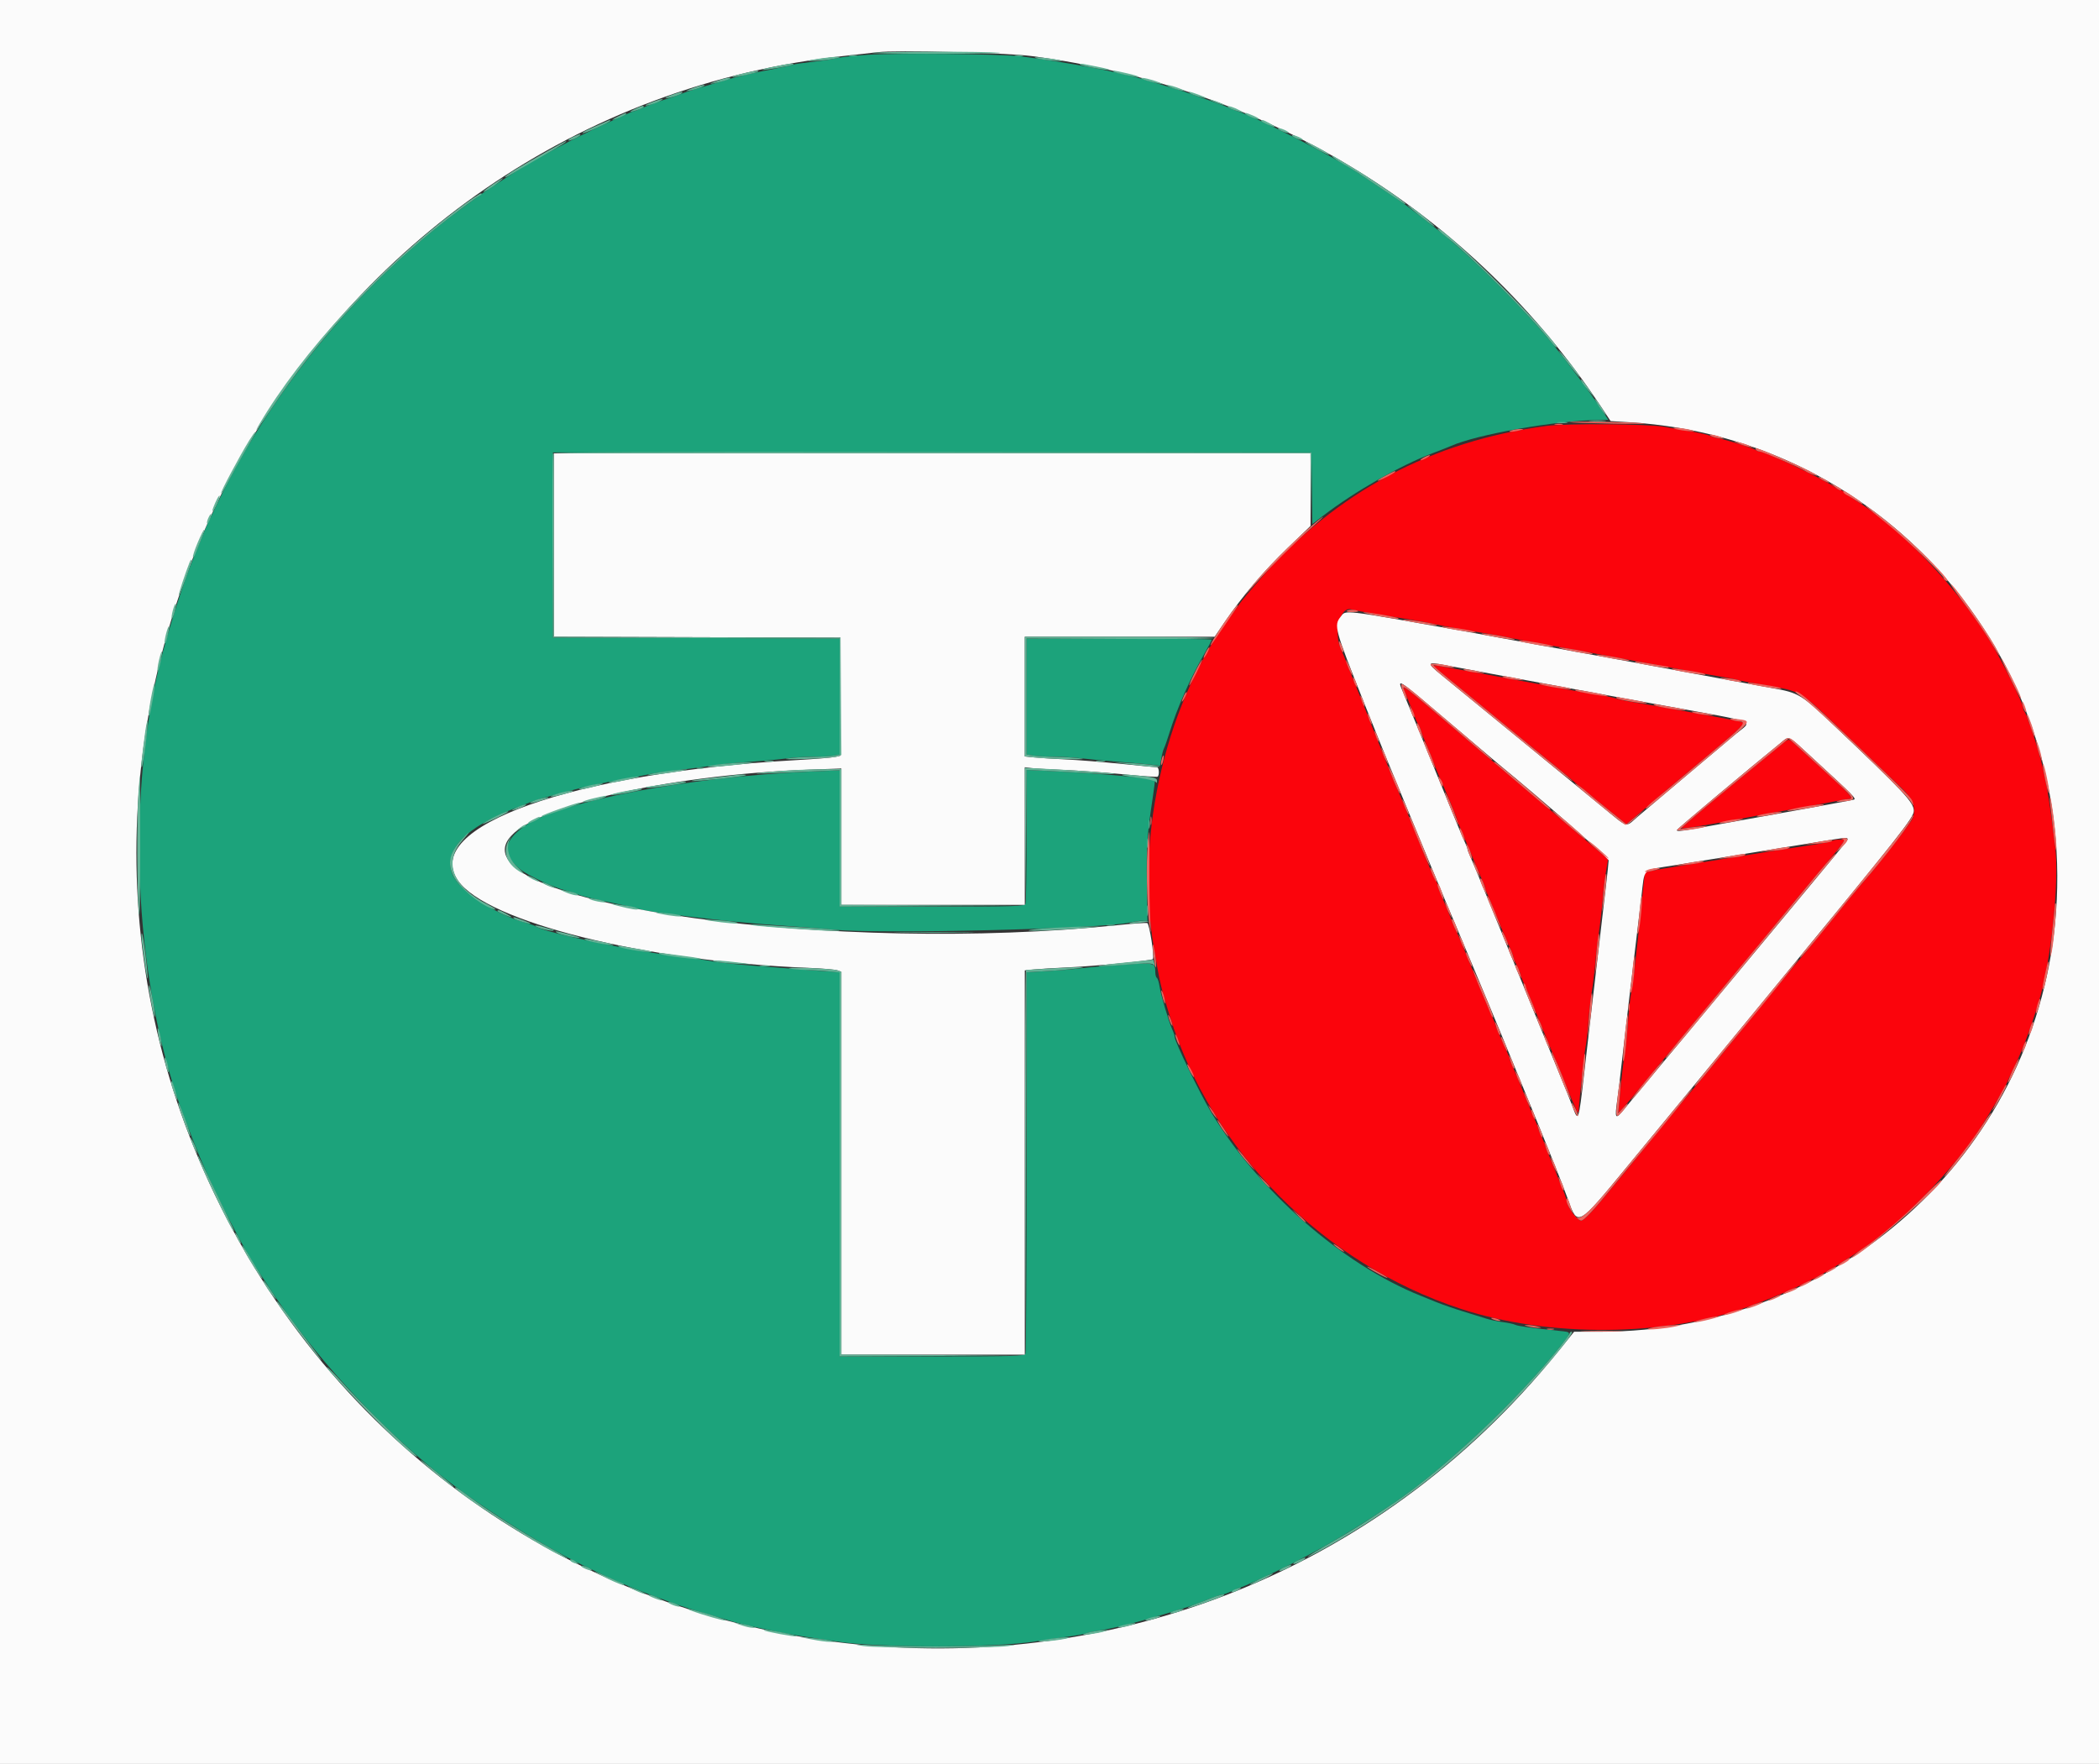 <svg id="svg" version="1.1" xmlns="http://www.w3.org/2000/svg" xmlns:xlink="http://www.w3.org/1999/xlink" width="400" height="336.089" viewBox="0, 0, 400,336.089"><rect x="0" y="0" width="400" height="336.089" fill="#333333" stroke="none"/><g id="svgg"><path id="path0" d="M165.378 10.435 C 162.882 10.601,160.235 10.890,159.496 11.076 C 158.756 11.262,156.639 11.584,154.790 11.790 C 152.941 11.997,151.323 12.231,151.194 12.310 C 151.064 12.390,149.476 12.742,147.664 13.092 C 143.534 13.891,140.263 14.645,138.221 15.269 C 137.351 15.535,135.277 16.155,133.613 16.646 C 131.950 17.137,130.286 17.677,129.916 17.846 C 129.546 18.014,128.563 18.368,127.731 18.632 C 125.488 19.343,123.329 20.136,122.134 20.687 C 121.552 20.956,120.975 21.176,120.853 21.176 C 120.731 21.176,119.808 21.555,118.803 22.017 C 117.797 22.479,116.105 23.253,115.042 23.737 C 109.809 26.119,102.121 30.225,98.151 32.757 C 96.180 34.015,91.969 36.790,91.604 37.073 C 91.415 37.219,89.975 38.271,88.403 39.411 C 69.115 53.399,51.894 74.070,41.568 95.630 C 40.683 97.479,39.832 99.229,39.678 99.520 C 39.524 99.810,38.984 101.096,38.479 102.377 C 37.973 103.658,37.299 105.311,36.981 106.050 C 35.193 110.198,31.885 120.582,30.396 126.723 C 23.813 153.868,25.769 188.439,35.303 213.445 C 37.939 220.359,39.104 223.103,41.561 228.178 C 44.089 233.401,47.534 239.737,49.087 242.017 C 49.402 242.479,50.530 244.195,51.594 245.829 C 59.364 257.763,71.609 271.215,83.142 280.488 C 90.947 286.763,102.553 294.149,111.261 298.381 C 116.809 301.077,120.636 302.720,125.467 304.479 C 126.533 304.867,128.197 305.474,129.165 305.828 C 130.133 306.181,132.361 306.882,134.118 307.386 C 135.874 307.889,137.916 308.499,138.655 308.742 C 141.204 309.576,149.790 311.403,153.782 311.960 C 155.076 312.141,157.496 312.508,159.160 312.776 C 167.186 314.071,189.457 314.070,197.479 312.775 C 199.143 312.507,201.766 312.122,203.309 311.921 C 204.852 311.720,206.440 311.434,206.838 311.286 C 207.237 311.137,208.319 310.908,209.244 310.776 C 211.183 310.498,215.260 309.534,218.655 308.550 C 225.808 306.476,226.901 306.117,230.987 304.492 C 231.853 304.147,232.760 303.860,233.003 303.854 C 233.247 303.848,234.050 303.550,234.790 303.193 C 235.529 302.836,236.239 302.539,236.367 302.532 C 236.494 302.526,237.931 301.909,239.560 301.161 C 249.210 296.728,256.166 292.793,265.679 286.387 C 275.137 280.017,289.281 266.704,297.285 256.639 C 299.578 253.755,299.580 253.873,297.227 253.630 C 291.802 253.067,289.263 252.719,288.775 252.468 C 288.478 252.316,287.425 252.088,286.434 251.961 C 285.443 251.835,284.006 251.531,283.241 251.285 C 282.475 251.039,280.487 250.422,278.824 249.913 C 277.160 249.404,274.891 248.618,273.782 248.167 C 272.672 247.715,271.320 247.168,270.776 246.950 C 255.815 240.961,239.786 226.923,230.792 211.933 C 228.629 208.327,223.866 198.503,223.866 197.647 C 223.866 197.426,223.655 196.768,223.397 196.185 C 222.696 194.600,221.222 189.611,220.972 187.976 C 220.851 187.186,220.621 186.459,220.460 186.359 C 220.299 186.260,220.166 185.772,220.163 185.274 C 220.152 183.440,220.098 183.428,213.909 183.845 C 210.788 184.055,207.176 184.364,205.882 184.533 C 204.588 184.701,201.752 184.937,199.580 185.058 L 195.630 185.276 195.630 221.350 C 195.630 241.191,195.538 257.663,195.426 257.956 C 195.244 258.431,193.360 258.487,177.611 258.487 L 160.000 258.487 160.000 221.849 L 160.000 185.210 158.908 185.174 C 158.307 185.155,156.303 185.021,154.454 184.877 C 152.605 184.733,147.992 184.373,144.202 184.078 C 140.412 183.782,136.630 183.391,135.798 183.208 C 134.966 183.025,132.395 182.656,130.084 182.387 C 120.802 181.308,103.676 177.715,102.017 176.499 C 101.832 176.363,101.000 176.065,100.168 175.836 C 94.340 174.232,87.512 169.731,86.233 166.649 C 84.363 162.143,88.681 157.607,98.319 153.952 C 99.429 153.532,100.639 153.052,101.008 152.886 C 101.734 152.561,103.568 152.030,108.571 150.694 C 111.941 149.794,114.216 149.307,119.160 148.425 C 120.824 148.129,122.822 147.740,123.601 147.561 C 124.379 147.382,127.026 147.006,129.483 146.724 C 131.940 146.442,134.706 146.070,135.630 145.897 C 136.555 145.724,139.655 145.416,142.521 145.212 C 145.387 145.007,148.714 144.700,149.916 144.528 C 151.118 144.356,153.405 144.212,155.000 144.208 C 156.595 144.205,158.372 144.107,158.950 143.992 L 160.000 143.782 160.000 132.733 L 160.000 121.685 132.689 121.599 L 105.378 121.513 105.378 103.866 L 105.378 86.218 177.647 86.218 L 249.916 86.218 250.007 93.039 L 250.098 99.860 252.191 98.250 C 258.131 93.677,266.809 88.717,272.941 86.389 C 274.513 85.792,276.101 85.168,276.471 85.001 C 281.363 82.792,296.523 80.124,304.760 80.022 L 306.495 80.000 305.086 77.899 C 302.946 74.708,298.865 69.215,296.040 65.722 C 290.727 59.155,280.720 49.152,274.601 44.293 C 268.405 39.373,267.503 38.708,262.832 35.620 C 261.090 34.468,259.286 33.271,258.824 32.960 C 253.962 29.692,239.071 22.128,235.294 21.007 C 234.832 20.870,234.303 20.650,234.118 20.517 C 233.933 20.385,232.345 19.784,230.588 19.181 C 228.832 18.579,227.092 17.963,226.723 17.813 C 226.353 17.663,224.689 17.137,223.025 16.646 C 221.361 16.155,219.288 15.535,218.417 15.269 C 213.491 13.764,203.971 11.954,194.622 10.745 C 191.076 10.286,170.826 10.071,165.378 10.435 M195.630 132.729 L 195.630 143.778 196.891 143.986 C 197.584 144.101,199.365 144.196,200.849 144.198 C 202.333 144.200,204.753 144.349,206.227 144.530 C 207.701 144.711,210.950 145.012,213.445 145.200 C 215.941 145.388,218.681 145.630,219.533 145.737 L 221.083 145.933 221.304 144.548 C 221.426 143.787,221.661 142.906,221.826 142.590 C 221.991 142.275,222.453 140.958,222.852 139.664 C 224.303 134.959,226.765 129.374,229.460 124.673 C 230.265 123.268,230.924 122.020,230.924 121.900 C 230.924 121.779,222.983 121.681,213.277 121.681 L 195.630 121.681 195.630 132.729 M195.630 159.216 C 195.630 166.088,195.538 171.949,195.426 172.241 C 195.244 172.717,193.360 172.773,177.611 172.773 L 160.000 172.773 160.000 159.785 L 160.000 146.798 154.285 147.039 C 131.367 148.009,106.566 152.735,100.003 157.383 C 95.898 160.291,95.576 162.765,98.945 165.526 C 100.543 166.835,105.297 169.063,107.918 169.731 C 108.739 169.941,109.714 170.256,110.084 170.433 C 110.792 170.770,113.557 171.432,118.319 172.404 C 119.891 172.725,121.403 173.083,121.681 173.199 C 123.139 173.811,139.441 175.745,147.899 176.309 C 151.874 176.575,156.790 176.958,158.824 177.161 C 167.616 178.038,210.200 177.008,215.359 175.794 C 216.134 175.612,217.193 175.462,217.712 175.462 L 218.655 175.463 218.558 168.200 C 218.464 161.131,218.606 159.056,219.657 152.127 C 219.936 150.292,220.123 148.750,220.072 148.700 C 219.667 148.294,209.550 147.382,200.924 146.973 L 195.630 146.723 195.630 159.216 " stroke="none" fill="#1ca37b" fill-rule="evenodd"></path><path id="path1" d="M294.790 81.161 C 272.961 83.993,254.555 93.813,240.204 110.285 C 238.335 112.430,236.580 114.527,236.303 114.946 C 236.025 115.365,235.496 116.100,235.126 116.580 C 222.364 133.125,216.220 158.871,219.873 180.504 C 221.004 187.206,221.239 188.219,222.912 193.613 C 230.897 219.363,252.207 240.818,278.319 249.399 C 295.233 254.957,317.530 254.763,333.445 248.920 C 342.508 245.593,347.677 242.957,355.148 237.852 C 362.634 232.738,372.138 222.985,377.295 215.126 C 378.797 212.837,382.521 206.465,382.521 206.184 C 382.521 206.120,383.059 204.968,383.716 203.622 C 385.363 200.252,386.752 196.600,388.418 191.261 C 390.875 183.390,392.500 168.063,391.624 161.024 C 390.404 151.216,389.781 147.719,388.417 143.025 C 387.506 139.889,386.142 136.000,385.829 135.647 C 385.674 135.471,385.546 135.110,385.546 134.845 C 385.546 134.096,381.707 126.297,379.575 122.713 C 373.379 112.302,362.403 100.781,353.277 95.110 C 352.261 94.479,351.378 93.846,351.317 93.704 C 351.255 93.562,351.051 93.445,350.864 93.445 C 350.677 93.445,350.122 93.161,349.632 92.813 C 347.451 91.267,336.469 86.050,335.396 86.050 C 335.137 86.050,334.781 85.921,334.605 85.763 C 334.251 85.444,329.232 83.872,327.406 83.508 C 326.765 83.380,326.009 83.148,325.725 82.991 C 325.442 82.834,323.773 82.467,322.017 82.175 C 320.261 81.883,318.067 81.507,317.143 81.338 C 314.079 80.779,298.674 80.657,294.790 81.161 M262.202 117.008 C 264.504 117.385,267.651 117.900,269.196 118.153 C 270.741 118.405,272.708 118.775,273.566 118.974 C 275.176 119.348,279.084 120.049,283.986 120.845 C 285.531 121.096,287.498 121.464,288.356 121.663 C 289.214 121.862,291.277 122.260,292.941 122.546 C 296.255 123.117,301.003 123.982,306.723 125.057 C 308.756 125.439,312.084 126.058,314.118 126.433 C 316.151 126.809,319.403 127.413,321.345 127.776 C 323.286 128.140,326.160 128.651,327.731 128.912 C 329.303 129.173,330.891 129.480,331.261 129.595 C 331.630 129.710,333.521 130.085,335.462 130.427 C 343.883 131.913,342.311 130.940,353.277 141.456 C 357.067 145.090,361.123 148.974,362.290 150.088 C 364.522 152.217,365.103 153.666,364.572 155.782 C 364.381 156.544,357.913 164.890,354.648 168.588 C 353.986 169.337,351.286 172.620,348.647 175.884 C 346.008 179.147,343.660 182.013,343.428 182.253 C 343.197 182.493,340.440 185.837,337.302 189.685 C 326.557 202.862,324.657 205.177,323.205 206.873 C 321.758 208.564,314.775 217.062,308.000 225.378 C 303.875 230.442,301.872 232.605,301.309 232.605 C 300.639 232.605,298.902 230.370,298.652 229.185 C 298.523 228.570,298.216 227.613,297.971 227.059 C 297.726 226.504,297.118 224.992,296.619 223.697 C 296.120 222.403,295.428 220.710,295.082 219.934 C 294.737 219.159,294.449 218.403,294.442 218.254 C 294.436 218.105,294.139 217.378,293.782 216.639 C 293.424 215.899,293.127 215.166,293.121 215.009 C 293.114 214.852,292.889 214.247,292.619 213.664 C 292.350 213.082,291.609 211.319,290.973 209.748 C 289.441 205.963,288.797 204.419,288.214 203.142 C 287.949 202.560,287.731 201.984,287.731 201.864 C 287.731 201.743,287.429 200.971,287.059 200.150 C 286.689 199.328,286.084 197.983,285.714 197.161 C 285.345 196.340,285.042 195.574,285.042 195.459 C 285.042 195.345,284.690 194.467,284.260 193.508 C 283.830 192.549,282.826 190.176,282.029 188.235 C 281.232 186.294,280.388 184.252,280.154 183.697 C 279.920 183.143,279.332 181.706,278.847 180.504 C 278.363 179.303,277.835 178.082,277.673 177.791 C 277.512 177.501,276.967 176.215,276.462 174.934 C 275.958 173.653,275.186 171.806,274.747 170.830 C 274.308 169.854,273.950 168.864,273.950 168.629 C 273.950 168.394,273.816 168.058,273.653 167.882 C 273.350 167.557,272.294 165.057,269.045 156.975 C 268.041 154.479,266.935 151.832,266.587 151.092 C 266.239 150.353,264.338 145.664,262.363 140.672 C 260.388 135.681,258.575 131.143,258.334 130.588 C 258.094 130.034,257.490 128.521,256.992 127.227 C 256.495 125.933,255.842 124.345,255.543 123.697 C 254.047 120.468,255.450 115.338,257.602 116.164 C 257.831 116.251,259.901 116.632,262.202 117.008 M275.131 128.581 C 276.422 129.636,278.984 131.730,280.824 133.233 C 282.664 134.736,285.538 137.102,287.211 138.490 C 288.884 139.878,292.294 142.663,294.790 144.679 C 297.286 146.695,299.479 148.509,299.664 148.710 C 299.849 148.911,300.554 149.489,301.231 149.995 C 301.909 150.501,302.665 151.112,302.912 151.353 C 303.159 151.595,304.837 152.976,306.641 154.422 L 309.921 157.052 311.423 155.821 C 312.249 155.144,313.121 154.408,313.361 154.186 C 314.217 153.393,318.778 149.545,328.662 141.277 C 330.745 139.534,332.373 137.984,332.280 137.832 C 332.095 137.533,332.140 137.543,326.218 136.470 C 324.000 136.068,320.597 135.444,318.655 135.085 C 316.714 134.725,313.689 134.203,311.933 133.926 C 310.176 133.648,308.437 133.293,308.067 133.136 C 307.697 132.980,305.807 132.595,303.866 132.281 C 300.490 131.735,297.527 131.199,289.748 129.725 C 284.605 128.751,277.921 127.539,273.954 126.862 C 272.819 126.669,272.856 126.723,275.131 128.581 M268.131 132.857 C 268.600 134.013,269.206 135.562,269.477 136.300 C 269.747 137.038,270.090 137.794,270.237 137.981 C 270.385 138.167,270.618 138.697,270.755 139.160 C 270.892 139.622,271.269 140.605,271.593 141.345 C 271.917 142.084,272.588 143.748,273.085 145.042 C 273.582 146.336,274.197 147.849,274.450 148.403 C 275.458 150.607,277.647 155.893,277.647 156.124 C 277.647 156.259,277.861 156.846,278.122 157.428 C 278.383 158.011,278.988 159.433,279.466 160.588 C 279.945 161.744,280.727 163.634,281.206 164.790 C 281.684 165.945,282.289 167.367,282.550 167.950 C 282.812 168.533,283.025 169.108,283.025 169.229 C 283.025 169.350,283.304 170.083,283.646 170.859 C 283.987 171.634,284.690 173.328,285.207 174.622 C 286.175 177.040,286.895 178.745,287.855 180.891 C 288.156 181.566,288.408 182.247,288.415 182.404 C 288.421 182.561,288.718 183.294,289.076 184.034 C 289.433 184.773,289.730 185.507,289.736 185.663 C 289.743 185.820,289.965 186.425,290.231 187.008 C 290.882 188.434,291.505 189.940,293.660 195.294 C 294.665 197.790,295.701 200.294,295.963 200.858 C 296.225 201.422,297.270 203.955,298.286 206.487 C 300.174 211.193,300.812 212.550,300.830 211.903 C 300.872 210.400,301.912 200.700,302.152 199.568 C 302.318 198.789,302.552 196.714,302.673 194.958 C 302.794 193.202,303.101 190.479,303.354 188.908 C 303.606 187.336,303.910 184.840,304.028 183.361 C 304.146 181.882,304.449 179.311,304.701 177.647 C 304.953 175.983,305.264 173.261,305.392 171.597 C 305.520 169.933,305.813 167.471,306.043 166.126 L 306.460 163.681 304.743 162.267 C 303.798 161.490,302.647 160.520,302.185 160.112 C 301.723 159.705,300.148 158.365,298.685 157.134 C 297.222 155.904,295.837 154.722,295.606 154.507 C 295.375 154.293,294.543 153.588,293.756 152.941 C 292.970 152.294,290.725 150.400,288.768 148.731 C 286.811 147.063,284.852 145.399,284.415 145.034 C 283.977 144.669,281.843 142.857,279.673 141.008 C 265.734 129.135,266.973 130.010,268.131 132.857 M338.774 142.448 C 337.731 143.320,335.767 144.941,334.411 146.050 C 325.907 153.006,320.310 157.733,320.432 157.854 C 320.607 158.030,327.575 156.862,334.622 155.475 C 335.916 155.220,339.244 154.616,342.017 154.131 C 344.790 153.646,348.118 153.027,349.412 152.755 C 350.706 152.483,352.029 152.262,352.353 152.265 C 353.546 152.273,352.861 151.574,342.396 142.106 C 340.707 140.577,341.053 140.544,338.774 142.448 M349.105 160.252 C 348.967 160.391,347.089 160.760,344.932 161.073 C 341.135 161.624,337.008 162.276,328.571 163.657 C 326.353 164.020,322.571 164.626,320.168 165.005 C 317.765 165.384,315.269 165.818,314.623 165.969 L 313.448 166.246 312.840 172.114 C 311.670 183.406,311.049 188.744,310.846 189.244 C 310.734 189.521,310.469 191.941,310.258 194.622 C 310.046 197.303,309.716 200.403,309.523 201.513 C 309.330 202.622,308.992 205.468,308.772 207.836 L 308.371 212.143 309.401 211.030 C 309.968 210.417,311.784 208.252,313.436 206.218 C 315.088 204.185,316.709 202.218,317.040 201.849 C 317.370 201.479,319.320 199.134,321.374 196.639 C 323.428 194.143,326.059 190.966,327.222 189.580 C 331.088 184.969,334.586 180.762,337.983 176.637 C 339.832 174.392,342.328 171.362,343.529 169.903 C 344.731 168.445,346.627 166.187,347.743 164.886 C 348.860 163.585,350.201 161.954,350.725 161.261 L 351.676 160.000 350.516 160.000 C 349.878 160.000,349.243 160.113,349.105 160.252 " stroke="none" fill="#fb040c" fill-rule="evenodd"></path><path id="path2" d="M0.000 168.067 L 0.000 336.134 200.000 336.134 L 400.000 336.134 400.000 168.067 L 400.000 0.000 200.000 0.000 L 0.000 0.000 0.000 168.067 M196.639 10.692 C 241.787 16.671,280.454 40.460,305.014 77.365 L 306.930 80.243 310.692 80.479 C 359.895 83.571,396.431 126.676,391.629 175.966 C 387.317 220.220,349.941 253.782,304.969 253.782 L 299.970 253.782 296.917 257.563 C 226.685 344.549,89.587 328.597,40.994 227.785 C -4.304 133.810,57.924 21.517,161.345 10.605 C 164.025 10.322,166.672 10.028,167.227 9.952 C 170.494 9.504,191.696 10.037,196.639 10.692 M105.546 103.864 L 105.546 121.341 132.857 121.427 L 160.168 121.513 160.168 132.761 L 160.168 144.008 159.160 144.249 C 158.605 144.381,155.277 144.651,151.765 144.849 C 109.101 147.253,80.169 157.546,87.271 167.795 C 92.717 175.654,122.858 183.176,153.950 184.436 C 156.630 184.545,159.164 184.760,159.580 184.914 L 160.336 185.193 160.336 221.672 L 160.336 258.151 177.815 258.151 L 195.294 258.151 195.294 221.537 L 195.294 184.922 197.059 184.743 C 198.029 184.644,200.866 184.472,203.361 184.361 C 208.491 184.132,219.392 183.073,219.690 182.775 C 220.035 182.430,219.055 176.073,218.633 175.911 C 218.412 175.826,215.947 175.995,213.157 176.287 C 159.434 181.895,90.356 172.486,96.600 160.411 C 99.939 153.954,126.434 147.665,154.538 146.658 L 160.336 146.450 160.336 159.444 L 160.336 172.437 177.815 172.437 L 195.294 172.437 195.294 159.324 L 195.294 146.211 196.555 146.369 C 197.248 146.457,200.008 146.616,202.689 146.723 C 205.370 146.831,210.437 147.199,213.950 147.541 C 217.462 147.884,220.450 148.096,220.588 148.012 C 220.970 147.781,220.890 146.218,220.497 146.218 C 220.307 146.218,217.244 145.926,213.690 145.567 C 210.135 145.209,205.336 144.827,203.025 144.717 C 200.714 144.607,198.029 144.435,197.059 144.335 L 195.294 144.153 195.294 132.749 L 195.294 121.345 213.385 121.345 L 231.475 121.345 233.363 118.571 C 236.682 113.694,240.813 108.832,245.341 104.469 L 249.748 100.223 249.748 93.305 L 249.748 86.387 177.647 86.387 L 105.546 86.387 105.546 103.864 M255.487 117.524 C 254.156 119.216,254.318 119.810,259.954 133.950 C 261.723 138.387,263.611 143.076,264.151 144.370 C 264.690 145.664,265.843 148.462,266.713 150.588 C 269.525 157.462,276.081 173.251,276.971 175.294 C 277.132 175.664,277.644 176.874,278.109 177.983 C 278.573 179.092,280.189 182.950,281.699 186.555 C 283.209 190.160,285.098 194.697,285.897 196.639 C 286.695 198.580,288.655 203.345,290.253 207.227 C 294.705 218.044,297.958 226.159,298.809 228.571 C 300.658 233.809,300.619 233.831,310.111 222.279 C 314.332 217.143,319.163 211.277,320.848 209.244 C 322.532 207.210,325.711 203.353,327.912 200.672 C 330.112 197.992,334.262 192.943,337.133 189.454 C 362.363 158.787,364.702 155.824,364.705 154.521 C 364.708 152.897,362.866 150.932,349.076 137.846 C 343.292 132.358,342.716 132.015,337.815 131.142 C 335.689 130.763,332.286 130.138,330.252 129.753 C 328.218 129.368,324.966 128.764,323.025 128.410 C 321.084 128.057,317.832 127.449,315.798 127.059 C 313.765 126.669,310.513 126.065,308.571 125.718 C 306.630 125.371,303.000 124.708,300.504 124.244 C 298.008 123.780,294.681 123.170,293.109 122.888 C 291.538 122.605,288.588 122.058,286.555 121.672 C 284.521 121.286,281.269 120.687,279.328 120.340 C 255.289 116.048,256.533 116.195,255.487 117.524 M275.332 126.738 C 277.568 127.173,290.342 129.545,295.126 130.413 C 297.067 130.766,300.319 131.370,302.353 131.757 C 304.387 132.143,307.639 132.747,309.580 133.099 C 311.521 133.452,314.849 134.057,316.975 134.444 C 335.591 137.837,333.993 137.216,330.834 139.832 C 329.605 140.849,326.996 143.042,325.036 144.706 C 323.075 146.370,319.756 149.168,317.659 150.924 C 315.563 152.681,313.015 154.836,311.998 155.714 C 309.691 157.704,310.410 157.916,305.341 153.752 C 302.958 151.795,298.301 147.975,294.992 145.265 C 291.682 142.554,286.237 138.092,282.891 135.348 C 279.545 132.605,275.861 129.590,274.706 128.649 C 271.819 126.298,271.894 126.070,275.332 126.738 M275.862 137.395 C 280.591 141.416,285.013 145.160,285.690 145.714 C 293.863 152.417,306.554 163.523,306.552 163.972 C 306.550 164.283,306.317 166.504,306.033 168.908 C 305.750 171.311,305.142 176.529,304.682 180.504 C 304.222 184.479,303.543 190.303,303.173 193.445 C 302.804 196.588,302.201 201.807,301.834 205.042 C 300.863 213.590,300.752 213.905,299.725 211.008 C 299.446 210.223,298.280 207.311,297.134 204.538 C 295.988 201.765,294.406 197.908,293.618 195.966 C 292.831 194.025,291.317 190.319,290.253 187.731 C 287.222 180.355,284.631 174.021,282.553 168.908 C 281.501 166.319,280.420 163.725,280.152 163.142 C 279.883 162.560,279.664 161.978,279.664 161.849 C 279.664 161.720,279.446 161.138,279.181 160.555 C 278.622 159.331,277.605 156.881,275.112 150.756 C 272.044 143.219,267.986 133.330,267.427 132.028 C 266.179 129.120,265.987 128.998,275.862 137.395 M345.236 144.286 C 353.300 151.697,353.808 152.210,353.277 152.385 C 353.000 152.477,346.723 153.640,339.328 154.971 C 331.933 156.301,324.411 157.655,322.613 157.979 C 320.169 158.419,319.405 158.463,319.588 158.150 C 319.783 157.816,333.254 146.510,339.320 141.589 C 341.045 140.189,340.517 139.949,345.236 144.286 M351.890 160.315 C 351.636 160.673,348.557 164.417,345.047 168.634 C 341.537 172.852,334.585 181.218,329.599 187.227 C 324.612 193.235,318.332 200.780,315.644 203.993 C 312.956 207.206,310.253 210.458,309.639 211.220 C 307.793 213.508,307.664 213.344,308.223 209.412 C 308.394 208.210,308.846 204.429,309.229 201.008 C 309.612 197.588,310.146 192.975,310.418 190.756 C 310.894 186.859,311.624 180.763,312.792 170.924 C 313.468 165.229,312.751 165.924,318.992 164.906 C 327.592 163.503,340.744 161.368,345.042 160.678 C 347.261 160.322,349.454 159.968,349.916 159.893 C 352.053 159.543,352.386 159.614,351.890 160.315 " stroke="none" fill="#fbfbfb" fill-rule="evenodd"></path><path id="path3" d="M166.218 10.057 C 165.109 10.164,170.630 10.252,178.487 10.252 C 186.345 10.252,191.714 10.157,190.420 10.042 C 187.491 9.780,168.954 9.791,166.218 10.057 M161.937 10.658 C 162.355 10.738,162.960 10.735,163.281 10.651 C 163.603 10.567,163.261 10.501,162.521 10.505 C 161.782 10.509,161.519 10.578,161.937 10.658 M193.533 10.658 C 193.951 10.738,194.556 10.735,194.878 10.651 C 195.199 10.567,194.857 10.501,194.118 10.505 C 193.378 10.509,193.115 10.578,193.533 10.658 M156.471 11.128 C 153.334 11.580,153.187 11.753,156.115 11.547 C 158.699 11.365,161.315 10.772,159.328 10.819 C 158.866 10.829,157.580 10.969,156.471 11.128 M197.447 11.088 C 197.983 11.259,199.496 11.476,200.808 11.570 C 202.610 11.701,202.864 11.673,201.849 11.458 C 199.707 11.005,196.274 10.716,197.447 11.088 M149.412 12.325 C 149.042 12.406,147.933 12.628,146.948 12.820 C 145.963 13.011,145.217 13.228,145.290 13.302 C 145.458 13.469,150.959 12.514,151.197 12.276 C 151.395 12.078,150.424 12.105,149.412 12.325 M205.789 12.277 C 206.066 12.566,211.148 13.502,211.350 13.300 C 211.466 13.184,210.348 12.931,206.555 12.213 C 206.000 12.108,205.656 12.137,205.789 12.277 M141.570 14.008 C 140.400 14.285,139.507 14.577,139.586 14.656 C 139.768 14.838,144.168 13.928,144.445 13.651 C 144.749 13.346,143.945 13.446,141.570 14.008 M212.194 13.651 C 212.468 13.925,216.869 14.839,217.049 14.660 C 217.127 14.582,216.129 14.277,214.831 13.982 C 212.231 13.390,211.891 13.348,212.194 13.651 M136.471 15.476 C 135.454 15.831,135.076 16.040,135.630 15.941 C 137.252 15.651,139.160 15.113,139.160 14.945 C 139.160 14.662,138.340 14.824,136.471 15.476 M217.479 14.918 C 217.479 15.104,219.203 15.609,221.008 15.953 C 221.929 16.128,221.914 16.104,220.828 15.678 C 219.358 15.100,217.479 14.674,217.479 14.918 M131.933 16.829 C 130.552 17.358,130.462 17.436,131.429 17.268 C 132.775 17.034,134.877 16.190,134.118 16.188 C 133.840 16.187,132.857 16.476,131.933 16.829 M223.025 16.627 C 223.580 16.867,224.563 17.156,225.210 17.268 C 226.177 17.436,226.087 17.358,224.706 16.829 C 222.826 16.111,221.453 15.945,223.025 16.627 M128.130 18.045 C 127.333 18.327,126.736 18.613,126.805 18.681 C 126.992 18.869,129.535 18.132,129.899 17.784 C 130.342 17.361,129.864 17.432,128.130 18.045 M226.689 17.725 C 226.990 18.027,229.676 18.840,229.837 18.679 C 229.942 18.574,226.994 17.479,226.607 17.479 C 226.516 17.479,226.553 17.590,226.689 17.725 M124.563 19.354 C 123.837 19.620,123.157 19.924,123.051 20.030 C 122.735 20.346,124.807 19.774,125.714 19.295 C 126.812 18.714,126.228 18.744,124.563 19.354 M231.092 19.290 C 231.647 19.542,232.479 19.842,232.941 19.955 C 233.616 20.121,233.583 20.071,232.773 19.702 C 232.218 19.449,231.387 19.150,230.924 19.037 C 230.249 18.871,230.283 18.921,231.092 19.290 M120.840 20.846 C 120.101 21.209,119.874 21.412,120.336 21.297 C 121.610 20.978,122.689 20.542,122.689 20.344 C 122.689 20.039,122.227 20.165,120.840 20.846 M233.950 20.322 C 233.950 20.533,234.918 20.941,236.303 21.312 L 237.143 21.537 236.303 21.063 C 235.249 20.468,233.950 20.059,233.950 20.322 M117.815 22.166 C 117.076 22.516,116.589 22.815,116.733 22.830 C 117.128 22.871,119.328 21.911,119.328 21.698 C 119.328 21.448,119.344 21.443,117.815 22.166 M237.311 21.676 C 237.311 21.922,239.744 22.889,239.920 22.713 C 240.004 22.629,239.508 22.325,238.819 22.036 C 237.452 21.465,237.311 21.432,237.311 21.676 M115.126 23.337 C 114.571 23.586,113.378 24.113,112.473 24.508 C 111.569 24.904,110.902 25.300,110.992 25.389 C 111.169 25.567,116.303 23.272,116.303 23.015 C 116.303 22.808,116.300 22.809,115.126 23.337 M240.336 23.042 C 240.336 23.248,242.515 24.210,242.930 24.188 C 243.238 24.171,240.962 22.892,240.588 22.871 C 240.450 22.863,240.336 22.940,240.336 23.042 M243.517 24.518 C 243.616 24.677,244.155 24.968,244.717 25.164 C 245.278 25.359,245.657 25.389,245.558 25.230 C 245.460 25.070,244.920 24.780,244.359 24.584 C 243.798 24.389,243.419 24.359,243.517 24.518 M109.277 26.069 C 108.648 26.342,108.218 26.649,108.321 26.753 C 108.515 26.947,110.588 25.989,110.588 25.706 C 110.588 25.497,110.604 25.493,109.277 26.069 M246.206 25.863 C 246.305 26.022,246.845 26.312,247.406 26.508 C 247.967 26.704,248.346 26.734,248.247 26.574 C 248.149 26.415,247.609 26.125,247.048 25.929 C 246.487 25.733,246.108 25.703,246.206 25.863 M104.538 28.681 C 99.130 31.714,96.487 33.316,96.244 33.707 C 96.117 33.914,96.532 33.762,97.166 33.370 C 97.800 32.978,100.475 31.419,103.109 29.907 C 107.225 27.544,108.245 26.891,107.815 26.891 C 107.769 26.891,106.294 27.697,104.538 28.681 M248.739 27.012 C 248.739 27.268,253.146 29.655,253.312 29.489 C 253.396 29.405,252.401 28.778,251.102 28.095 C 249.803 27.413,248.739 26.925,248.739 27.012 M253.886 29.811 C 254.021 30.031,254.998 30.702,256.058 31.303 C 257.117 31.904,258.361 32.651,258.824 32.963 C 259.286 33.275,261.224 34.570,263.130 35.841 C 265.036 37.112,266.920 38.378,267.317 38.655 C 267.714 38.933,267.930 38.983,267.798 38.767 C 267.505 38.289,260.460 33.511,257.604 31.853 C 256.470 31.195,255.115 30.377,254.591 30.034 C 254.068 29.692,253.750 29.592,253.886 29.811 M93.866 35.154 C 91.960 36.441,91.462 37.054,93.114 36.078 C 94.231 35.419,96.064 33.977,95.798 33.968 C 95.706 33.965,94.836 34.499,93.866 35.154 M87.522 39.638 C 72.558 50.826,57.453 67.161,49.421 80.840 C 48.090 83.108,49.182 81.704,51.774 77.815 C 60.272 65.064,70.785 53.500,82.689 43.809 C 85.823 41.257,91.001 37.403,91.572 37.197 C 91.770 37.125,91.844 36.970,91.735 36.851 C 91.626 36.732,89.730 37.986,87.522 39.638 M268.235 39.108 C 268.235 39.303,272.548 42.752,273.264 43.130 C 274.002 43.520,271.364 41.214,269.664 39.984 C 268.878 39.415,268.235 39.021,268.235 39.108 M273.950 43.602 C 273.950 43.761,274.668 44.431,275.546 45.091 C 279.959 48.412,291.674 60.168,295.679 65.296 C 296.075 65.803,296.501 66.218,296.626 66.218 C 297.228 66.218,291.923 60.327,285.882 54.286 C 279.597 48.000,273.950 42.944,273.950 43.602 M297.054 66.891 C 297.706 67.905,300.906 71.933,301.060 71.933 C 301.300 71.933,299.309 69.251,297.940 67.731 C 297.274 66.992,296.875 66.613,297.054 66.891 M301.456 72.817 C 301.646 73.162,302.278 73.975,302.859 74.622 L 303.917 75.798 302.806 74.174 C 301.680 72.528,300.821 71.664,301.456 72.817 M304.426 76.980 C 304.756 77.537,305.377 78.407,305.806 78.913 C 306.236 79.418,306.029 78.962,305.347 77.899 C 304.054 75.885,303.384 75.216,304.426 76.980 M303.118 80.247 C 303.909 80.318,305.119 80.317,305.807 80.244 C 306.496 80.172,305.849 80.114,304.370 80.115 C 302.891 80.116,302.328 80.176,303.118 80.247 M296.895 80.577 C 297.406 80.655,298.163 80.653,298.576 80.573 C 298.989 80.493,298.571 80.430,297.647 80.432 C 296.723 80.435,296.384 80.500,296.895 80.577 M47.468 83.968 C 45.637 86.942,41.965 93.842,42.127 94.004 C 42.215 94.091,42.770 93.212,43.361 92.050 C 43.951 90.887,45.348 88.343,46.465 86.397 C 47.581 84.450,48.559 82.744,48.637 82.605 C 48.715 82.466,48.708 82.353,48.620 82.353 C 48.533 82.353,48.014 83.080,47.468 83.968 M105.365 86.470 C 105.276 86.701,105.243 94.681,105.291 104.202 L 105.378 121.513 132.689 121.599 L 160.000 121.685 160.000 132.733 L 160.000 143.782 158.950 143.992 C 158.372 144.107,156.519 144.215,154.832 144.231 C 153.145 144.247,151.008 144.385,150.084 144.537 C 149.049 144.707,150.406 144.743,153.613 144.629 C 156.479 144.529,159.166 144.318,159.584 144.162 L 160.345 143.879 160.257 132.696 L 160.168 121.513 132.857 121.427 L 105.546 121.341 105.546 103.864 L 105.546 86.387 177.640 86.387 L 249.734 86.387 249.836 93.278 L 249.937 100.169 249.926 93.194 L 249.916 86.218 177.721 86.134 C 120.142 86.066,105.493 86.134,105.365 86.470 M41.357 95.103 C 41.165 95.461,40.848 96.179,40.651 96.700 C 40.124 98.098,40.864 97.238,41.500 95.714 C 42.051 94.394,41.955 93.985,41.357 95.103 M39.706 98.697 C 39.484 99.184,39.380 99.660,39.474 99.754 C 39.568 99.848,39.805 99.505,40.000 98.992 C 40.461 97.779,40.230 97.548,39.706 98.697 M37.678 103.392 C 37.085 104.803,36.682 106.037,36.780 106.136 C 36.878 106.234,37.061 106.028,37.185 105.678 C 37.309 105.328,37.775 104.156,38.221 103.073 C 38.666 101.990,38.969 101.041,38.893 100.965 C 38.816 100.889,38.270 101.981,37.678 103.392 M36.141 107.128 C 35.358 109.058,33.941 113.381,34.054 113.493 C 34.127 113.567,34.739 112.086,35.414 110.204 C 36.089 108.322,36.584 106.724,36.514 106.654 C 36.443 106.583,36.276 106.797,36.141 107.128 M32.941 116.303 C 32.732 117.079,32.636 117.791,32.729 117.883 C 32.821 117.975,33.068 117.415,33.277 116.639 C 33.486 115.862,33.582 115.151,33.490 115.058 C 33.397 114.966,33.150 115.526,32.941 116.303 M31.621 120.881 C 31.406 121.736,31.299 122.503,31.383 122.587 C 31.549 122.754,31.762 122.113,32.102 120.420 C 32.436 118.761,32.066 119.116,31.621 120.881 M195.294 132.742 L 195.294 144.139 196.891 144.325 C 199.658 144.649,208.114 144.850,206.050 144.543 C 205.034 144.392,202.840 144.252,201.176 144.231 C 199.513 144.211,197.584 144.101,196.891 143.986 L 195.630 143.778 195.630 132.723 L 195.630 121.669 213.445 121.759 C 223.244 121.808,231.261 121.735,231.261 121.597 C 231.261 121.458,223.168 121.345,213.277 121.345 L 195.294 121.345 195.294 132.742 M30.276 125.906 C 30.045 126.939,29.932 127.859,30.025 127.952 C 30.117 128.045,30.371 127.265,30.588 126.218 C 30.805 125.172,30.919 124.252,30.840 124.173 C 30.761 124.094,30.507 124.874,30.276 125.906 M28.755 133.125 C 28.444 134.816,28.261 136.272,28.348 136.360 C 28.518 136.529,28.667 135.891,29.254 132.486 C 29.456 131.311,29.554 130.282,29.471 130.199 C 29.388 130.116,29.066 131.433,28.755 133.125 M27.624 139.832 C 26.941 145.012,26.812 146.389,27.032 146.179 C 27.307 145.917,28.311 137.870,28.133 137.356 C 28.061 137.146,27.832 138.261,27.624 139.832 M145.798 145.111 C 146.214 145.191,146.895 145.191,147.311 145.111 C 147.727 145.031,147.387 144.966,146.555 144.966 C 145.723 144.966,145.382 145.031,145.798 145.111 M208.992 145.111 C 209.408 145.191,210.088 145.191,210.504 145.111 C 210.920 145.031,210.580 144.966,209.748 144.966 C 208.916 144.966,208.576 145.031,208.992 145.111 M137.862 145.573 C 136.317 145.722,134.956 145.943,134.837 146.065 C 134.621 146.287,138.251 146.027,142.017 145.550 L 144.034 145.295 142.353 145.299 C 141.429 145.300,139.408 145.424,137.862 145.573 M215.630 145.710 C 217.664 145.965,219.782 146.169,220.336 146.162 C 222.550 146.135,219.046 145.603,215.472 145.423 L 211.933 145.245 215.630 145.710 M132.857 146.450 C 133.181 146.535,133.710 146.535,134.034 146.450 C 134.357 146.366,134.092 146.296,133.445 146.296 C 132.798 146.296,132.534 146.366,132.857 146.450 M195.374 159.294 L 195.454 172.269 195.546 159.496 L 195.638 146.723 200.256 146.946 C 202.796 147.069,206.613 147.273,208.739 147.401 C 210.866 147.529,212.529 147.558,212.437 147.467 C 212.282 147.313,204.034 146.732,197.899 146.442 L 195.294 146.319 195.374 159.294 M127.731 146.882 C 125.122 147.219,123.271 147.584,123.420 147.733 C 123.490 147.803,125.434 147.585,127.740 147.249 C 130.046 146.913,131.403 146.639,130.756 146.640 C 130.109 146.642,128.748 146.750,127.731 146.882 M148.571 146.930 C 143.827 147.310,142.658 147.549,146.387 147.378 C 148.050 147.301,151.794 147.137,154.706 147.014 L 160.000 146.789 160.000 159.781 L 160.000 172.773 177.731 172.692 L 195.462 172.611 177.899 172.521 L 160.336 172.431 160.336 159.493 L 160.336 146.555 156.218 146.601 C 153.954 146.627,150.513 146.775,148.571 146.930 M26.363 151.345 C 26.045 155.882,26.114 170.583,26.469 174.118 C 26.618 175.598,26.723 170.636,26.723 162.101 C 26.723 154.105,26.701 147.563,26.675 147.563 C 26.649 147.563,26.509 149.265,26.363 151.345 M139.832 147.749 C 139.555 147.809,137.513 148.047,135.294 148.279 C 133.076 148.510,131.516 148.756,131.829 148.824 C 132.497 148.971,141.887 147.973,142.130 147.730 C 142.307 147.553,140.681 147.567,139.832 147.749 M213.791 147.679 C 213.888 147.780,215.322 148.030,216.976 148.235 C 218.630 148.441,220.098 148.790,220.239 149.010 C 220.412 149.283,220.496 149.229,220.499 148.839 C 220.505 148.214,219.944 148.075,215.966 147.712 C 214.672 147.593,213.693 147.579,213.791 147.679 M118.529 148.422 C 116.072 148.910,114.870 149.468,117.143 149.065 C 120.113 148.539,122.473 147.967,121.681 147.964 C 121.218 147.963,119.800 148.169,118.529 148.422 M126.723 149.431 C 125.151 149.682,123.639 149.906,123.361 149.928 C 123.079 149.951,123.023 150.037,123.234 150.124 C 123.652 150.296,130.432 149.344,130.700 149.076 C 130.948 148.828,129.922 148.919,126.723 149.431 M112.773 149.590 C 112.034 149.740,111.050 150.024,110.588 150.220 C 109.500 150.682,111.556 150.381,113.904 149.733 C 115.629 149.258,114.879 149.163,112.773 149.590 M118.886 150.825 C 117.442 151.103,116.332 151.402,116.420 151.490 C 116.605 151.675,122.020 150.697,122.287 150.430 C 122.543 150.174,121.854 150.254,118.886 150.825 M106.778 151.095 C 105.884 151.341,105.064 151.631,104.954 151.741 C 104.699 151.995,106.660 151.616,108.403 151.073 C 110.207 150.512,108.833 150.530,106.778 151.095 M112.998 152.160 C 111.828 152.437,110.950 152.743,111.047 152.840 C 111.253 153.046,114.553 152.315,115.294 151.900 C 115.983 151.514,115.493 151.569,112.998 152.160 M102.521 152.326 C 101.874 152.508,101.200 152.798,101.023 152.970 C 100.846 153.142,101.526 153.039,102.535 152.741 C 103.544 152.444,104.433 152.140,104.510 152.066 C 104.741 151.846,103.774 151.972,102.521 152.326 M106.764 154.108 C 104.938 154.746,103.349 155.374,103.234 155.503 C 103.119 155.632,103.281 155.646,103.593 155.534 C 103.905 155.422,105.565 154.860,107.281 154.285 C 108.997 153.711,110.469 153.173,110.551 153.091 C 110.896 152.745,109.895 153.014,106.764 154.108 M98.319 153.955 C 97.580 154.319,97.343 154.523,97.793 154.408 C 99.054 154.089,100.734 153.304,100.168 153.299 C 99.891 153.297,99.059 153.592,98.319 153.955 M94.310 155.633 C 93.215 156.177,92.156 156.793,91.958 157.002 C 91.650 157.325,96.382 155.115,96.779 154.751 C 97.211 154.354,96.050 154.769,94.310 155.633 M101.587 156.189 C 100.981 156.487,100.551 156.798,100.632 156.878 C 100.797 157.043,102.857 156.036,102.857 155.790 C 102.857 155.568,102.826 155.578,101.587 156.189 M218.908 157.143 C 218.912 157.882,218.981 158.145,219.061 157.727 C 219.142 157.309,219.139 156.704,219.054 156.383 C 218.970 156.061,218.905 156.403,218.908 157.143 M98.537 158.187 C 95.277 160.977,95.758 164.501,99.664 166.448 C 100.034 166.632,99.629 166.162,98.764 165.403 C 95.735 162.744,96.302 158.841,99.904 157.557 C 100.141 157.472,100.249 157.308,100.142 157.191 C 100.035 157.074,99.313 157.523,98.537 158.187 M87.906 160.037 C 85.641 162.544,85.222 164.486,86.415 166.949 C 87.400 168.983,91.116 172.160,93.630 173.115 C 94.948 173.616,94.582 173.187,93.025 172.405 C 86.286 169.021,84.416 164.396,88.096 160.215 C 88.851 159.357,89.398 158.655,89.311 158.655 C 89.225 158.655,88.592 159.277,87.906 160.037 M218.579 160.672 C 218.579 161.504,218.644 161.845,218.725 161.429 C 218.805 161.013,218.805 160.332,218.725 159.916 C 218.644 159.500,218.579 159.840,218.579 160.672 M100.504 166.888 C 100.504 167.118,102.562 168.138,102.716 167.984 C 102.789 167.911,102.321 167.600,101.676 167.293 C 101.032 166.985,100.504 166.803,100.504 166.888 M103.866 168.543 C 104.328 168.790,105.084 169.086,105.546 169.201 C 106.008 169.316,105.782 169.119,105.042 168.764 C 103.521 168.032,102.578 167.855,103.866 168.543 M107.395 169.865 C 108.790 170.506,110.352 170.854,110.116 170.472 C 110.010 170.300,109.382 170.059,108.719 169.934 C 108.057 169.810,107.261 169.639,106.951 169.555 C 106.641 169.471,106.840 169.610,107.395 169.865 M112.437 171.379 C 113.433 171.809,115.908 172.181,115.294 171.809 C 115.017 171.642,114.109 171.411,113.277 171.297 C 112.307 171.164,112.006 171.194,112.437 171.379 M117.527 172.569 C 120.327 173.301,121.765 173.517,121.553 173.175 C 121.447 173.003,120.579 172.758,119.624 172.632 C 118.670 172.505,117.419 172.337,116.844 172.259 C 116.269 172.181,116.576 172.321,117.527 172.569 M218.584 173.613 C 218.586 174.538,218.651 174.876,218.729 174.365 C 218.806 173.854,218.804 173.098,218.724 172.684 C 218.644 172.271,218.581 172.689,218.584 173.613 M94.790 173.609 C 94.790 173.786,97.088 174.799,97.436 174.776 C 97.706 174.758,95.379 173.478,95.042 173.459 C 94.903 173.452,94.790 173.519,94.790 173.609 M125.546 174.092 C 128.009 174.603,130.280 174.824,129.748 174.499 C 129.471 174.330,128.109 174.107,126.723 174.002 C 124.955 173.869,124.603 173.896,125.546 174.092 M97.949 175.036 C 98.251 175.337,100.936 176.151,101.097 175.990 C 101.202 175.885,98.255 174.790,97.867 174.790 C 97.777 174.790,97.814 174.901,97.949 175.036 M135.126 175.441 C 138.578 175.961,141.025 176.138,140.504 175.830 C 140.227 175.666,138.487 175.448,136.639 175.346 C 134.188 175.212,133.778 175.237,135.126 175.441 M215.462 175.816 C 214.918 176.001,215.332 176.034,216.639 175.908 C 217.748 175.801,218.718 175.657,218.796 175.588 C 219.067 175.344,216.291 175.533,215.462 175.816 M101.999 176.442 C 102.222 176.803,105.232 177.569,105.475 177.326 C 105.576 177.225,105.520 177.141,105.350 177.139 C 105.181 177.137,104.318 176.916,103.433 176.647 C 102.548 176.379,101.903 176.286,101.999 176.442 M143.223 176.276 C 143.377 176.430,150.615 176.996,156.458 177.311 C 158.484 177.420,160.056 177.423,159.950 177.317 C 159.844 177.211,156.144 176.904,151.727 176.635 C 142.447 176.069,143.041 176.094,143.223 176.276 M211.012 176.372 C 211.430 176.453,212.035 176.450,212.357 176.365 C 212.678 176.281,212.336 176.215,211.597 176.219 C 210.857 176.223,210.594 176.292,211.012 176.372 M200.387 176.833 C 198.104 176.978,196.146 177.187,196.036 177.297 C 195.818 177.515,202.941 177.205,207.227 176.810 L 209.916 176.562 207.227 176.566 C 205.748 176.568,202.670 176.688,200.387 176.833 M106.218 177.786 C 106.840 178.140,110.301 178.887,110.481 178.706 C 110.610 178.578,106.509 177.469,105.981 177.489 C 105.834 177.495,105.941 177.629,106.218 177.786 M171.871 177.731 C 175.349 177.785,180.946 177.785,184.308 177.731 C 187.670 177.676,184.824 177.631,177.983 177.631 C 171.143 177.631,168.392 177.676,171.871 177.731 M27.039 179.496 C 27.569 183.854,27.990 186.576,28.116 186.450 C 28.328 186.238,27.327 178.138,27.056 177.879 C 26.923 177.751,26.916 178.479,27.039 179.496 M111.597 179.098 C 112.167 179.455,116.642 180.276,116.856 180.062 C 116.933 179.986,116.045 179.741,114.884 179.517 C 113.723 179.294,112.395 179.037,111.933 178.946 C 111.315 178.825,111.226 178.865,111.597 179.098 M117.983 180.441 C 118.543 180.791,124.016 181.643,124.243 181.415 C 124.322 181.336,123.211 181.087,121.773 180.861 C 120.336 180.636,118.782 180.378,118.319 180.288 C 117.702 180.169,117.613 180.209,117.983 180.441 M125.714 181.785 C 126.253 182.117,133.423 182.991,133.661 182.754 C 133.739 182.676,132.399 182.436,130.683 182.221 C 128.967 182.005,127.034 181.749,126.387 181.652 C 125.587 181.531,125.372 181.574,125.714 181.785 M136.051 183.202 C 136.468 183.371,138.434 183.581,140.421 183.670 C 143.553 183.811,143.721 183.794,141.681 183.542 C 137.270 182.998,135.244 182.876,136.051 183.202 M214.191 183.451 C 207.598 184.101,207.791 184.385,214.466 183.854 C 218.752 183.512,219.626 183.521,219.902 183.908 C 220.152 184.258,220.183 184.221,220.032 183.754 C 219.922 183.415,219.832 183.075,219.832 182.998 C 219.832 182.920,219.718 182.877,219.580 182.901 C 219.441 182.925,217.016 183.172,214.191 183.451 M144.963 184.107 C 145.474 184.184,146.230 184.182,146.643 184.102 C 147.057 184.022,146.639 183.959,145.714 183.962 C 144.790 183.964,144.452 184.029,144.963 184.107 M150.420 184.558 C 150.975 184.688,152.336 184.813,153.445 184.837 C 154.555 184.860,156.483 184.975,157.731 185.093 L 160.000 185.307 160.000 221.897 L 160.000 258.487 177.731 258.406 L 195.462 258.325 177.899 258.235 L 160.336 258.145 160.336 221.669 L 160.336 185.193 159.580 184.912 C 159.164 184.757,156.706 184.560,154.118 184.475 C 151.529 184.391,149.866 184.428,150.420 184.558 M200.168 184.556 C 197.765 184.689,195.685 184.815,195.546 184.836 C 195.408 184.857,195.331 201.324,195.377 221.429 L 195.459 257.983 195.546 221.630 L 195.633 185.276 199.581 185.058 C 203.512 184.841,208.179 184.263,205.714 184.299 C 205.067 184.308,202.571 184.424,200.168 184.556 M28.379 188.403 C 28.801 191.303,29.344 193.961,29.487 193.819 C 29.693 193.612,28.916 188.955,28.526 188.067 C 28.295 187.538,28.263 187.610,28.379 188.403 M30.126 196.975 C 30.242 197.807,30.470 198.790,30.632 199.160 C 30.824 199.597,30.853 199.304,30.715 198.319 C 30.598 197.487,30.370 196.504,30.208 196.134 C 30.016 195.697,29.987 195.990,30.126 196.975 M31.458 202.353 C 31.806 204.167,32.323 205.149,32.076 203.529 C 31.964 202.790,31.727 201.958,31.551 201.681 C 31.334 201.338,31.304 201.554,31.458 202.353 M32.605 206.327 C 32.605 206.790,33.681 209.792,33.804 209.670 C 33.951 209.523,32.938 206.050,32.748 206.050 C 32.669 206.050,32.605 206.175,32.605 206.327 M33.972 210.313 C 33.946 210.769,35.908 216.195,36.196 216.462 C 36.450 216.698,36.065 215.367,35.225 213.109 C 34.168 210.266,33.997 209.884,33.972 210.313 M36.500 217.479 C 36.622 217.941,36.936 218.697,37.197 219.160 L 37.672 220.000 37.449 219.160 C 37.327 218.697,37.014 217.941,36.753 217.479 L 36.278 216.639 36.500 217.479 M37.669 220.237 C 37.609 220.893,44.157 234.622,44.530 234.622 C 44.727 234.622,44.679 234.516,41.476 227.899 C 40.000 224.849,38.544 221.824,38.241 221.176 C 37.938 220.529,37.680 220.107,37.669 220.237 M45.210 235.966 C 45.497 236.521,45.807 236.975,45.900 236.975 C 45.992 236.975,45.833 236.521,45.546 235.966 C 45.259 235.412,44.949 234.958,44.857 234.958 C 44.764 234.958,44.923 235.412,45.210 235.966 M46.596 238.403 C 47.418 239.999,49.780 243.697,49.977 243.697 C 50.070 243.697,49.837 243.206,49.460 242.605 C 49.082 242.004,48.223 240.567,47.551 239.412 C 46.267 237.204,45.634 236.536,46.596 238.403 M50.645 245.047 C 51.291 246.141,52.993 248.228,52.559 247.395 C 52.078 246.470,50.375 244.034,50.209 244.034 C 50.119 244.034,50.315 244.490,50.645 245.047 M52.975 248.487 C 53.547 249.479,59.868 257.765,60.989 258.992 C 61.665 259.731,60.950 258.672,59.401 256.639 C 57.852 254.605,55.790 251.845,54.820 250.504 C 53.268 248.361,52.281 247.281,52.975 248.487 M299.158 254.034 C 299.157 254.172,298.314 255.345,297.285 256.639 C 289.281 266.704,275.137 280.017,265.679 286.387 C 260.202 290.075,257.518 291.765,253.650 293.960 C 251.124 295.393,249.115 296.622,249.184 296.691 C 249.253 296.760,250.883 295.934,252.806 294.855 C 265.285 287.850,276.036 279.645,286.435 269.190 C 292.583 263.009,300.418 253.782,299.519 253.782 C 299.321 253.782,299.159 253.895,299.158 254.034 M63.047 261.554 C 70.102 269.330,78.122 277.193,79.423 277.610 C 79.648 277.682,79.076 277.084,78.151 276.281 C 75.281 273.788,68.291 266.868,65.443 263.697 C 63.948 262.034,62.566 260.615,62.371 260.545 C 62.176 260.475,62.480 260.929,63.047 261.554 M80.129 278.255 C 80.257 278.463,81.529 279.573,82.954 280.721 C 86.267 283.388,86.387 283.478,86.387 283.271 C 86.387 283.176,84.926 281.924,83.141 280.488 C 81.355 279.052,80.000 278.047,80.129 278.255 M86.723 283.483 C 86.723 284.231,100.979 293.492,106.134 296.093 C 109.539 297.810,108.545 297.056,104.244 294.659 C 99.507 292.019,93.572 288.259,90.080 285.685 C 87.243 283.594,86.723 283.253,86.723 283.483 M247.428 297.329 C 246.799 297.602,246.369 297.910,246.473 298.013 C 246.666 298.207,248.739 297.250,248.739 296.966 C 248.739 296.758,248.755 296.753,247.428 297.329 M108.714 297.438 C 108.815 297.601,109.240 297.820,109.659 297.926 C 110.393 298.111,110.397 298.101,109.768 297.630 C 109.045 297.090,108.430 296.978,108.714 297.438 M110.744 298.468 C 110.843 298.627,111.382 298.917,111.944 299.113 C 112.505 299.309,112.884 299.339,112.785 299.179 C 112.687 299.020,112.147 298.730,111.586 298.534 C 111.024 298.338,110.646 298.309,110.744 298.468 M244.739 298.674 C 244.110 298.947,243.680 299.254,243.783 299.358 C 243.977 299.552,246.050 298.594,246.050 298.311 C 246.050 298.102,246.066 298.098,244.739 298.674 M115.911 300.897 C 117.452 301.636,118.797 302.156,118.900 302.052 C 119.003 301.949,118.801 301.766,118.451 301.646 C 118.101 301.526,116.869 300.993,115.713 300.462 C 114.557 299.930,113.499 299.509,113.360 299.525 C 113.222 299.541,114.370 300.158,115.911 300.897 M239.832 301.028 C 238.538 301.671,237.857 302.098,238.319 301.979 C 239.323 301.719,243.003 299.865,242.521 299.862 C 242.336 299.861,241.126 300.386,239.832 301.028 M120.968 303.033 C 121.962 303.504,122.838 303.828,122.915 303.752 C 122.991 303.676,122.404 303.351,121.611 303.030 C 119.311 302.101,119.006 302.102,120.968 303.033 M235.329 302.886 C 234.887 303.063,234.608 303.292,234.711 303.395 C 234.814 303.498,235.328 303.349,235.853 303.065 C 236.908 302.493,236.587 302.383,235.329 302.886 M124.202 304.356 C 125.920 305.097,126.973 305.244,125.546 304.544 C 124.807 304.180,123.975 303.892,123.697 303.902 C 123.420 303.912,123.647 304.116,124.202 304.356 M230.924 304.512 C 230.092 304.856,228.684 305.397,227.795 305.713 C 226.905 306.030,226.242 306.354,226.321 306.433 C 226.464 306.576,232.933 304.322,233.230 304.025 C 233.592 303.663,232.337 303.929,230.924 304.512 M127.899 305.726 C 128.454 305.980,129.134 306.183,129.412 306.176 C 129.689 306.169,129.462 305.956,128.908 305.702 C 128.353 305.448,127.672 305.246,127.395 305.253 C 127.118 305.259,127.345 305.472,127.899 305.726 M133.613 307.585 C 136.823 308.611,139.218 309.168,137.983 308.600 C 136.919 308.111,131.546 306.551,131.043 306.586 C 130.793 306.603,131.950 307.053,133.613 307.585 M223.866 306.965 C 223.218 307.157,222.848 307.372,223.042 307.444 C 223.236 307.516,223.993 307.356,224.723 307.088 C 226.244 306.531,225.626 306.442,223.866 306.965 M219.160 308.309 C 218.513 308.501,218.137 308.715,218.324 308.785 C 218.512 308.854,219.344 308.698,220.173 308.438 C 221.002 308.178,221.378 307.964,221.008 307.963 C 220.639 307.961,219.807 308.117,219.160 308.309 M141.345 309.742 C 142.084 309.994,142.992 310.202,143.361 310.205 L 144.034 310.209 143.361 309.942 C 142.992 309.796,142.084 309.587,141.345 309.480 L 140.000 309.284 141.345 309.742 M214.118 309.674 C 213.286 309.871,212.832 310.080,213.109 310.140 C 213.387 310.199,214.370 310.035,215.294 309.776 C 217.252 309.226,216.342 309.147,214.118 309.674 M145.546 310.676 C 145.770 310.918,151.636 312.006,151.805 311.837 C 151.955 311.686,149.145 311.045,146.891 310.716 C 146.059 310.594,145.454 310.576,145.546 310.676 M208.105 310.952 C 207.294 311.111,206.537 311.335,206.424 311.450 C 206.186 311.692,209.160 311.285,210.414 310.903 L 211.261 310.646 210.420 310.654 C 209.958 310.658,208.916 310.792,208.105 310.952 M154.790 312.436 C 156.084 312.691,157.597 312.894,158.151 312.886 L 159.160 312.872 158.033 312.606 C 157.414 312.460,155.901 312.257,154.672 312.156 L 152.437 311.973 154.790 312.436 M200.176 312.307 C 197.355 312.718,197.059 312.974,199.664 312.750 C 202.348 312.519,204.829 311.997,203.193 312.008 C 202.639 312.012,201.281 312.146,200.176 312.307 M164.538 313.684 C 165.832 313.876,172.034 314.033,178.319 314.033 C 184.605 314.033,190.807 313.876,192.101 313.684 C 194.143 313.381,193.876 313.362,190.084 313.541 C 187.681 313.655,182.387 313.748,178.319 313.748 C 174.252 313.748,168.958 313.655,166.555 313.541 C 162.762 313.362,162.496 313.381,164.538 313.684 " stroke="none" fill="#63b497" fill-rule="evenodd"></path><path id="path4" d="M299.188 80.458 C 299.265 80.526,302.958 80.649,307.395 80.732 C 311.832 80.815,314.403 80.779,313.109 80.651 C 310.646 80.409,298.945 80.246,299.188 80.458 M296.390 80.910 C 296.809 80.990,297.414 80.987,297.735 80.903 C 298.056 80.819,297.714 80.753,296.975 80.757 C 296.235 80.761,295.972 80.830,296.390 80.910 M318.992 81.647 C 319.269 81.805,320.403 82.024,321.513 82.133 C 322.713 82.250,323.189 82.221,322.689 82.060 C 321.411 81.649,318.407 81.313,318.992 81.647 M288.067 82.017 C 286.937 82.379,288.158 82.379,289.580 82.017 C 290.486 81.786,290.503 81.760,289.748 81.754 C 289.286 81.751,288.529 81.869,288.067 82.017 M325.882 82.975 C 326.067 83.159,326.824 83.399,327.563 83.509 C 328.464 83.644,328.686 83.613,328.235 83.417 C 327.043 82.899,325.517 82.612,325.882 82.975 M331.261 84.506 C 331.815 84.750,332.723 85.040,333.277 85.150 L 334.286 85.350 333.277 84.906 C 332.723 84.662,331.815 84.372,331.261 84.262 L 330.252 84.061 331.261 84.506 M334.600 85.678 C 334.726 85.883,335.063 86.050,335.348 86.050 C 335.879 86.050,343.417 89.275,344.045 89.771 C 344.236 89.922,344.841 90.206,345.389 90.403 C 347.861 91.289,344.890 89.680,340.551 87.782 C 335.368 85.516,334.257 85.123,334.600 85.678 M271.261 87.227 C 270.798 87.491,270.571 87.707,270.756 87.707 C 270.941 87.707,271.471 87.491,271.933 87.227 C 272.395 86.963,272.622 86.747,272.437 86.747 C 272.252 86.747,271.723 86.963,271.261 87.227 M264.118 90.610 C 263.239 91.067,262.521 91.517,262.521 91.609 C 262.521 91.701,263.277 91.393,264.202 90.924 C 265.126 90.456,265.882 90.000,265.882 89.910 C 265.882 89.688,265.913 89.676,264.118 90.610 M346.555 90.907 C 346.555 91.000,347.008 91.310,347.563 91.597 C 348.118 91.883,348.571 92.042,348.571 91.950 C 348.571 91.858,348.118 91.547,347.563 91.261 C 347.008 90.974,346.555 90.815,346.555 90.907 M349.580 92.745 C 350.389 93.405,350.924 93.620,350.924 93.286 C 350.924 93.198,350.433 92.887,349.832 92.593 L 348.739 92.060 349.580 92.745 M351.261 93.708 C 351.261 93.874,351.601 94.177,352.017 94.382 C 352.433 94.586,353.265 95.079,353.866 95.477 C 354.466 95.875,354.958 96.121,354.958 96.023 C 354.958 95.926,354.315 95.413,353.529 94.884 C 351.409 93.456,351.261 93.379,351.261 93.708 M355.630 96.524 C 355.908 96.807,357.723 98.310,359.664 99.862 C 363.217 102.704,370.420 109.631,370.420 110.207 C 370.420 110.377,370.662 110.609,370.957 110.722 C 372.462 111.300,365.003 103.767,360.290 99.949 C 357.444 97.644,354.890 95.766,355.630 96.524 M249.748 100.376 C 246.308 103.321,241.165 108.505,238.950 111.261 L 236.923 113.782 239.041 111.429 C 241.910 108.241,247.052 103.114,249.916 100.585 C 251.210 99.443,252.193 98.508,252.101 98.507 C 252.008 98.507,250.950 99.348,249.748 100.376 M371.765 111.394 C 371.765 111.533,373.093 113.414,374.716 115.572 C 376.338 117.730,378.402 120.744,379.301 122.269 C 381.154 125.411,381.811 126.058,380.155 123.109 C 378.257 119.730,371.765 110.664,371.765 111.394 M233.811 117.899 C 232.042 120.407,230.144 123.551,230.819 122.857 C 230.998 122.672,232.041 121.181,233.136 119.544 C 234.230 117.906,235.334 116.280,235.587 115.930 C 235.841 115.580,235.959 115.294,235.849 115.294 C 235.739 115.294,234.822 116.466,233.811 117.899 M256.744 116.348 C 256.463 116.527,256.760 116.630,257.563 116.634 C 258.256 116.636,258.824 116.581,258.824 116.510 C 258.824 116.218,257.154 116.089,256.744 116.348 M261.513 117.154 C 264.801 117.810,266.748 118.072,266.507 117.827 C 266.270 117.586,260.638 116.618,259.832 116.680 C 259.555 116.701,260.311 116.915,261.513 117.154 M267.395 118.138 C 267.953 118.394,273.727 119.326,273.870 119.183 C 273.943 119.110,273.197 118.892,272.212 118.698 C 270.122 118.288,266.906 117.914,267.395 118.138 M274.790 119.483 C 275.348 119.739,281.122 120.670,281.265 120.528 C 281.338 120.455,280.592 120.237,279.606 120.043 C 277.517 119.632,274.301 119.258,274.790 119.483 M282.355 120.776 C 282.581 121.016,288.489 122.043,288.660 121.872 C 288.733 121.799,287.987 121.583,287.001 121.393 C 284.171 120.845,282.170 120.580,282.355 120.776 M255.153 122.247 C 255.113 122.842,255.790 124.490,255.993 124.287 C 256.089 124.191,255.946 123.603,255.675 122.980 C 255.403 122.358,255.169 122.028,255.153 122.247 M289.416 122.118 C 289.657 122.380,295.842 123.429,296.032 123.240 C 296.203 123.069,293.563 122.508,290.924 122.155 C 290.000 122.032,289.321 122.015,289.416 122.118 M229.748 124.370 C 229.461 124.924,229.302 125.378,229.395 125.378 C 229.487 125.378,229.797 124.924,230.084 124.370 C 230.371 123.815,230.530 123.361,230.437 123.361 C 230.345 123.361,230.035 123.815,229.748 124.370 M298.655 123.872 C 301.437 124.482,303.738 124.810,303.494 124.562 C 303.263 124.327,297.911 123.344,297.143 123.396 C 296.866 123.415,297.546 123.629,298.655 123.872 M304.204 124.810 C 304.430 125.050,310.338 126.076,310.509 125.906 C 310.582 125.833,309.835 125.617,308.850 125.426 C 306.020 124.879,304.019 124.613,304.204 124.810 M383.004 129.092 C 384.746 132.704,385.595 134.165,384.919 132.386 C 384.418 131.069,381.528 125.378,381.359 125.378 C 381.279 125.378,382.019 127.049,383.004 129.092 M227.714 128.102 C 227.052 129.415,226.566 130.544,226.633 130.611 C 226.700 130.678,227.314 129.604,227.997 128.223 C 228.679 126.843,229.166 125.714,229.077 125.714 C 228.989 125.714,228.375 126.789,227.714 128.102 M256.494 125.792 C 256.456 126.189,257.551 128.780,257.696 128.634 C 257.769 128.561,257.534 127.836,257.174 127.024 C 256.813 126.211,256.507 125.657,256.494 125.792 M311.625 126.185 C 311.895 126.446,317.725 127.429,317.909 127.245 C 318.012 127.143,318.032 127.059,317.955 127.058 C 317.878 127.058,316.529 126.831,314.958 126.555 C 311.959 126.026,311.395 125.964,311.625 126.185 M272.605 126.631 C 272.605 126.800,273.550 127.708,274.706 128.649 C 275.861 129.590,279.546 132.605,282.894 135.348 C 286.242 138.092,291.355 142.281,294.257 144.659 C 297.160 147.036,299.590 148.926,299.658 148.858 C 299.726 148.790,298.094 147.374,296.033 145.712 C 293.971 144.049,290.456 141.176,288.222 139.328 C 285.988 137.479,282.657 134.736,280.820 133.233 C 272.223 126.200,272.692 126.626,273.782 126.832 C 275.932 127.239,277.860 127.396,276.910 127.086 C 275.403 126.595,272.605 126.299,272.605 126.631 M278.992 127.691 C 279.269 127.862,280.403 128.088,281.513 128.193 C 283.016 128.336,283.230 128.312,282.353 128.096 C 280.222 127.573,278.452 127.359,278.992 127.691 M318.686 127.537 C 318.912 127.764,324.814 128.743,324.976 128.582 C 325.156 128.401,324.171 128.172,321.345 127.737 C 318.912 127.362,318.478 127.329,318.686 127.537 M286.387 129.036 C 286.664 129.207,287.798 129.432,288.908 129.538 C 290.411 129.681,290.625 129.656,289.748 129.441 C 287.617 128.917,285.847 128.704,286.387 129.036 M257.998 129.832 C 258.124 130.248,258.365 130.736,258.534 130.917 C 258.703 131.097,258.672 130.757,258.464 130.160 C 258.038 128.939,257.645 128.662,257.998 129.832 M328.403 129.379 C 330.611 129.928,332.313 130.125,331.725 129.763 C 331.426 129.579,330.292 129.351,329.204 129.257 C 327.650 129.123,327.479 129.149,328.403 129.379 M267.077 130.390 C 266.865 130.733,267.883 133.574,268.129 133.328 C 268.209 133.247,268.047 132.636,267.768 131.969 C 267.005 130.143,266.570 129.814,279.468 140.840 C 283.948 144.670,284.370 145.009,284.370 144.776 C 284.370 144.677,281.912 142.511,278.908 139.962 C 275.903 137.414,272.057 134.145,270.361 132.698 C 268.664 131.252,267.187 130.213,267.077 130.390 M293.445 130.362 C 294.001 130.701,299.180 131.521,299.397 131.304 C 299.471 131.229,298.503 130.996,297.245 130.786 C 295.987 130.576,294.504 130.325,293.950 130.229 C 293.253 130.109,293.097 130.150,293.445 130.362 M333.140 130.227 C 333.366 130.453,339.268 131.433,339.429 131.271 C 339.610 131.091,338.625 130.861,335.798 130.426 C 333.366 130.051,332.932 130.018,333.140 130.227 M300.233 131.605 C 300.484 131.857,306.264 132.840,306.442 132.661 C 306.524 132.580,305.259 132.269,303.631 131.970 C 300.439 131.384,299.960 131.333,300.233 131.605 M225.601 132.619 C 225.038 133.856,225.145 134.119,225.754 132.995 C 226.038 132.471,226.208 131.979,226.131 131.902 C 226.054 131.825,225.816 132.148,225.601 132.619 M343.212 132.717 C 345.489 134.168,363.134 151.081,364.129 152.766 C 364.669 153.680,364.708 153.698,364.523 152.941 C 364.304 152.049,363.987 151.725,353.277 141.456 C 345.488 133.987,342.954 131.765,342.223 131.765 C 341.945 131.765,342.390 132.193,343.212 132.717 M259.352 133.109 C 259.476 133.571,259.717 134.176,259.889 134.454 C 260.105 134.804,260.132 134.702,259.975 134.118 C 259.852 133.655,259.610 133.050,259.439 132.773 C 259.223 132.423,259.196 132.525,259.352 133.109 M308.067 133.044 C 308.415 133.375,313.613 134.230,313.847 133.996 C 313.920 133.923,312.952 133.685,311.696 133.467 C 310.440 133.248,309.034 132.992,308.571 132.898 C 308.034 132.788,307.852 132.841,308.067 133.044 M385.417 134.286 C 385.536 134.840,385.782 135.445,385.964 135.630 C 386.181 135.851,386.209 135.678,386.048 135.126 C 385.649 133.769,385.169 133.129,385.417 134.286 M315.294 134.396 C 315.850 134.735,321.029 135.554,321.245 135.337 C 321.320 135.263,320.352 135.030,319.094 134.819 C 317.836 134.609,316.353 134.359,315.798 134.263 C 315.102 134.142,314.946 134.184,315.294 134.396 M268.766 135.126 C 269.089 136.346,269.560 137.145,269.558 136.471 C 269.557 136.193,269.328 135.588,269.050 135.126 L 268.543 134.286 268.766 135.126 M322.551 135.771 C 322.937 135.937,324.147 136.158,325.240 136.262 C 326.787 136.409,326.968 136.385,326.056 136.151 C 324.237 135.685,321.712 135.412,322.551 135.771 M260.697 136.471 C 260.821 136.933,261.062 137.538,261.233 137.815 C 261.450 138.166,261.476 138.063,261.320 137.479 C 261.196 137.017,260.955 136.412,260.784 136.134 C 260.567 135.784,260.541 135.887,260.697 136.471 M386.302 136.555 C 386.387 136.786,386.721 137.779,387.044 138.761 C 387.367 139.744,387.691 140.489,387.763 140.416 C 387.933 140.246,386.548 136.134,386.320 136.134 C 386.224 136.134,386.216 136.324,386.302 136.555 M329.916 137.126 C 330.286 137.294,330.920 137.442,331.325 137.455 C 332.840 137.504,332.348 138.193,328.509 141.407 C 326.341 143.221,322.897 146.116,320.855 147.840 C 318.813 149.563,316.357 151.605,315.397 152.377 C 314.437 153.150,313.643 153.906,313.632 154.059 C 313.614 154.335,314.183 153.873,321.853 147.395 C 324.042 145.546,326.979 143.070,328.379 141.893 C 333.903 137.247,333.839 137.369,330.924 137.021 C 329.789 136.885,329.462 136.919,329.916 137.126 M270.103 138.571 C 270.231 138.987,270.549 139.706,270.810 140.168 L 271.285 141.008 271.060 140.168 C 270.689 138.784,270.281 137.815,270.070 137.815 C 269.960 137.815,269.975 138.155,270.103 138.571 M262.041 139.832 C 262.165 140.294,262.406 140.899,262.578 141.176 C 262.794 141.527,262.821 141.424,262.664 140.840 C 262.541 140.378,262.300 139.773,262.128 139.496 C 261.912 139.145,261.885 139.248,262.041 139.832 M339.320 141.589 C 333.321 146.456,319.784 157.814,319.592 158.142 C 319.368 158.524,324.170 157.947,325.210 157.467 C 325.564 157.304,322.897 157.552,321.176 157.843 L 320.168 158.013 321.513 156.806 C 322.834 155.619,329.348 150.190,333.811 146.555 C 335.059 145.538,337.157 143.815,338.472 142.726 L 340.864 140.745 341.777 141.549 C 342.278 141.991,342.929 142.580,343.222 142.857 C 343.515 143.134,345.821 145.245,348.348 147.547 C 353.263 152.026,353.436 152.251,352.017 152.302 C 351.508 152.321,350.714 152.467,350.252 152.627 C 349.685 152.823,350.012 152.856,351.261 152.727 C 353.986 152.446,353.953 152.338,350.022 148.712 C 348.034 146.878,345.224 144.282,343.778 142.941 C 340.721 140.109,341.030 140.202,339.320 141.589 M388.111 141.837 C 388.226 142.477,388.528 143.536,388.781 144.190 L 389.242 145.378 389.032 144.214 C 388.917 143.573,388.615 142.514,388.362 141.861 L 387.901 140.672 388.111 141.837 M271.337 141.513 C 272.143 143.719,273.385 146.559,273.496 146.447 C 273.667 146.277,271.801 141.595,271.428 141.257 C 271.277 141.120,271.236 141.235,271.337 141.513 M263.391 143.193 C 263.513 143.655,263.827 144.412,264.088 144.874 L 264.562 145.714 264.340 144.874 C 264.218 144.412,263.904 143.655,263.643 143.193 L 263.169 142.353 263.391 143.193 M221.369 144.730 C 221.245 145.223,221.209 145.690,221.288 145.770 C 221.367 145.849,221.533 145.511,221.657 145.018 C 221.780 144.525,221.817 144.058,221.737 143.978 C 221.658 143.899,221.492 144.237,221.369 144.730 M284.706 145.287 C 284.798 145.379,286.613 146.926,288.739 148.723 C 290.866 150.521,293.112 152.432,293.731 152.971 C 295.015 154.089,295.462 154.396,295.462 154.160 C 295.462 153.920,285.398 145.402,284.932 145.248 C 284.715 145.177,284.613 145.194,284.706 145.287 M389.393 146.723 C 389.903 149.590,390.325 151.300,390.483 151.142 C 390.683 150.942,389.656 145.840,389.362 145.569 C 389.248 145.464,389.262 145.983,389.393 146.723 M264.563 145.944 C 264.525 146.295,266.414 150.897,266.712 151.180 C 266.856 151.317,266.862 151.063,266.724 150.617 C 266.392 149.537,264.594 145.652,264.563 145.944 M274.323 148.824 C 274.704 149.964,274.958 150.226,274.958 149.476 C 274.958 149.234,274.733 148.742,274.458 148.384 C 274.001 147.787,273.990 147.824,274.323 148.824 M300.168 149.362 C 300.168 149.593,309.186 156.974,309.716 157.177 C 309.955 157.269,310.892 156.643,311.798 155.786 L 313.445 154.229 311.690 155.646 L 309.935 157.064 306.648 154.426 C 304.840 152.975,303.059 151.505,302.689 151.159 C 301.779 150.308,300.168 149.159,300.168 149.362 M275.452 151.429 C 275.914 152.913,277.782 157.288,277.902 157.168 C 278.052 157.018,276.126 152.116,275.599 151.304 C 275.298 150.841,275.276 150.861,275.452 151.429 M390.709 153.361 C 390.817 154.147,391.073 156.377,391.277 158.317 C 391.481 160.257,391.727 161.921,391.824 162.015 C 391.920 162.108,391.903 161.126,391.785 159.832 C 391.438 156.021,390.868 151.933,390.683 151.933 C 390.589 151.933,390.601 152.576,390.709 153.361 M267.251 152.346 C 267.212 152.744,268.307 155.334,268.452 155.189 C 268.526 155.116,268.290 154.391,267.930 153.578 C 267.569 152.766,267.264 152.211,267.251 152.346 M343.088 153.850 C 341.643 154.128,340.528 154.422,340.609 154.503 C 340.765 154.659,347.295 153.623,347.535 153.405 C 347.824 153.142,345.625 153.362,343.088 153.850 M295.832 154.500 C 295.906 154.691,297.101 155.805,298.487 156.976 C 302.159 160.076,302.321 160.204,302.088 159.802 C 301.775 159.262,295.674 154.091,295.832 154.500 M336.829 155.003 C 334.970 155.312,334.153 155.643,335.322 155.615 C 335.676 155.606,336.950 155.397,338.151 155.150 C 340.610 154.646,339.637 154.538,336.829 155.003 M219.244 156.471 C 219.248 157.210,219.317 157.473,219.397 157.055 C 219.478 156.637,219.475 156.032,219.391 155.710 C 219.306 155.389,219.241 155.731,219.244 156.471 M364.235 155.860 C 364.128 156.199,361.883 159.143,359.247 162.402 C 352.315 170.971,345.988 178.725,344.269 180.756 C 343.447 181.727,342.907 182.514,343.068 182.506 C 343.230 182.497,345.630 179.669,348.403 176.220 C 351.176 172.772,353.985 169.338,354.644 168.589 C 359.285 163.318,364.972 155.785,364.596 155.408 C 364.505 155.318,364.343 155.521,364.235 155.860 M268.571 155.723 C 268.571 155.926,270.135 159.816,271.611 163.285 C 272.026 164.260,272.418 165.005,272.482 164.941 C 272.601 164.822,269.006 155.953,268.725 155.672 C 268.641 155.587,268.571 155.611,268.571 155.723 M329.076 156.402 C 328.059 156.597,327.454 156.808,327.731 156.871 C 328.008 156.934,329.294 156.774,330.588 156.515 C 331.882 156.256,332.487 156.045,331.933 156.046 C 331.378 156.046,330.092 156.206,329.076 156.402 M278.356 158.663 C 278.571 159.306,278.882 159.980,279.047 160.160 C 279.211 160.341,279.170 159.963,278.955 159.320 C 278.740 158.677,278.429 158.003,278.264 157.823 C 278.100 157.642,278.141 158.020,278.356 158.663 M218.642 162.269 C 218.388 166.330,218.668 174.460,219.155 177.143 C 219.326 178.081,219.347 177.442,219.211 175.462 C 219.090 173.706,219.011 169.130,219.034 165.294 C 219.083 157.335,218.994 156.653,218.642 162.269 M351.027 159.899 C 351.577 160.042,351.547 160.172,350.717 161.289 L 349.800 162.521 350.729 161.681 C 352.266 160.291,352.467 159.657,351.356 159.703 C 350.754 159.728,350.636 159.798,351.027 159.899 M302.550 160.218 C 302.694 160.611,306.555 163.853,306.555 163.581 C 306.555 163.497,305.622 162.620,304.483 161.633 C 303.343 160.646,302.474 160.009,302.550 160.218 M346.050 160.520 L 343.697 160.960 346.218 160.782 C 347.605 160.684,348.883 160.468,349.059 160.302 C 349.456 159.927,349.074 159.954,346.050 160.520 M279.525 161.345 C 279.878 162.641,280.303 163.697,280.472 163.697 C 280.698 163.697,280.122 161.828,279.678 161.117 C 279.348 160.589,279.327 160.620,279.525 161.345 M337.647 161.876 L 335.294 162.316 337.815 162.129 C 339.202 162.026,340.563 161.812,340.840 161.654 C 341.537 161.255,340.629 161.318,337.647 161.876 M329.412 163.217 L 327.227 163.663 329.580 163.479 C 330.874 163.378,332.160 163.163,332.437 163.002 C 333.151 162.588,332.144 162.659,329.412 163.217 M347.951 164.622 C 347.030 165.685,345.394 167.637,344.315 168.959 C 341.690 172.176,335.735 179.357,323.025 194.632 C 317.767 200.950,317.015 201.903,317.541 201.578 C 317.753 201.447,320.265 198.505,323.123 195.040 C 332.705 183.423,348.652 164.209,349.346 163.445 C 349.724 163.029,349.942 162.689,349.830 162.689 C 349.718 162.689,348.872 163.559,347.951 164.622 M280.870 164.706 C 280.992 165.168,281.306 165.924,281.567 166.387 L 282.041 167.227 281.819 166.387 C 281.697 165.924,281.383 165.168,281.122 164.706 L 280.648 163.866 280.870 164.706 M321.176 164.556 L 318.824 164.999 321.153 164.819 C 323.365 164.648,325.891 164.048,324.202 164.095 C 323.832 164.105,322.471 164.313,321.176 164.556 M272.605 165.501 C 272.605 165.928,273.575 168.067,273.769 168.067 C 273.873 168.067,273.725 167.508,273.439 166.824 C 272.912 165.562,272.605 165.075,272.605 165.501 M314.454 165.618 C 314.084 165.707,313.650 165.904,313.489 166.056 C 313.328 166.209,313.853 166.186,314.656 166.005 C 315.458 165.825,316.183 165.610,316.265 165.528 C 316.448 165.344,315.368 165.398,314.454 165.618 M305.797 167.731 C 305.667 168.748,305.490 170.714,305.403 172.101 C 305.262 174.343,305.299 174.231,305.735 171.092 C 306.004 169.151,306.181 167.185,306.129 166.723 C 306.076 166.261,305.927 166.714,305.797 167.731 M282.204 168.151 C 282.332 168.567,282.650 169.286,282.911 169.748 L 283.386 170.588 283.161 169.748 C 282.790 168.364,282.382 167.395,282.171 167.395 C 282.061 167.395,282.076 167.735,282.204 168.151 M273.950 168.698 C 273.950 169.110,274.935 171.429,275.110 171.429 C 275.189 171.429,275.021 170.748,274.738 169.916 C 274.254 168.495,273.950 168.025,273.950 168.698 M283.361 170.818 C 283.361 171.176,286.031 177.296,286.041 176.959 C 286.052 176.541,283.875 171.158,283.571 170.854 C 283.456 170.739,283.361 170.722,283.361 170.818 M312.472 173.361 C 312.348 174.794,312.173 176.496,312.083 177.143 C 311.962 178.017,311.998 178.147,312.221 177.647 C 312.546 176.918,313.113 170.756,312.855 170.756 C 312.769 170.756,312.596 171.929,312.472 173.361 M275.492 172.437 C 275.614 172.899,275.928 173.655,276.189 174.118 L 276.663 174.958 276.441 174.118 C 276.319 173.655,276.005 172.899,275.744 172.437 L 275.270 171.597 275.492 172.437 M391.593 172.465 C 391.592 172.727,391.364 174.969,391.087 177.448 C 390.616 181.665,390.592 183.615,391.043 181.108 C 391.433 178.938,391.984 172.376,391.792 172.184 C 391.684 172.077,391.595 172.203,391.593 172.465 M276.639 175.238 C 276.639 175.645,277.600 177.815,277.780 177.815 C 278.008 177.815,277.292 175.711,276.929 175.311 C 276.769 175.135,276.639 175.102,276.639 175.238 M286.561 178.722 C 287.088 179.984,287.395 180.471,287.395 180.045 C 287.395 179.619,286.425 177.479,286.231 177.479 C 286.127 177.479,286.275 178.038,286.561 178.722 M304.466 179.160 C 304.336 180.176,304.155 182.218,304.064 183.697 C 303.902 186.327,303.909 186.308,304.389 182.857 C 304.659 180.916,304.840 178.874,304.791 178.319 C 304.730 177.629,304.628 177.893,304.466 179.160 M278.181 178.824 C 278.303 179.286,278.617 180.042,278.878 180.504 L 279.352 181.345 279.130 180.504 C 279.008 180.042,278.694 179.286,278.433 178.824 L 277.959 177.983 278.181 178.824 M219.740 181.345 C 219.850 182.454,220.057 183.739,220.199 184.202 C 220.344 184.668,220.370 184.145,220.260 183.025 C 220.150 181.916,219.943 180.630,219.801 180.168 C 219.656 179.701,219.630 180.225,219.740 181.345 M287.582 181.261 C 287.710 181.676,288.028 182.395,288.289 182.857 L 288.764 183.697 288.539 182.857 C 288.168 181.473,287.760 180.504,287.549 180.504 C 287.439 180.504,287.454 180.845,287.582 181.261 M279.328 181.584 C 279.328 181.946,280.349 184.202,280.513 184.202 C 280.606 184.202,280.448 183.642,280.162 182.958 C 279.658 181.753,279.328 181.208,279.328 181.584 M311.117 184.790 C 310.995 186.223,310.810 187.849,310.706 188.403 C 310.581 189.074,310.630 189.299,310.853 189.076 C 311.187 188.740,311.802 182.185,311.499 182.185 C 311.411 182.185,311.240 183.357,311.117 184.790 M340.424 185.439 C 339.267 186.860,336.126 190.679,333.444 193.927 C 324.288 205.018,322.651 207.059,322.922 207.044 C 323.071 207.036,324.479 205.422,326.050 203.458 C 327.622 201.494,330.125 198.438,331.613 196.666 C 336.179 191.230,342.910 182.857,342.715 182.857 C 342.613 182.857,341.582 184.019,340.424 185.439 M390.103 183.910 C 389.255 187.627,389.067 188.860,389.403 188.524 C 389.660 188.267,390.615 183.444,390.442 183.272 C 390.356 183.185,390.203 183.472,390.103 183.910 M288.764 184.118 C 288.778 184.256,289.080 184.975,289.436 185.714 C 290.042 186.975,290.005 186.305,289.375 184.622 C 289.107 183.904,288.711 183.577,288.764 184.118 M280.684 184.757 C 280.677 184.970,281.354 186.740,282.187 188.689 C 283.020 190.639,283.856 192.642,284.045 193.139 C 284.234 193.636,284.463 193.968,284.555 193.877 C 284.646 193.785,283.815 191.609,282.708 189.040 C 281.601 186.471,280.690 184.544,280.684 184.757 M290.701 188.799 C 292.026 192.196,292.526 193.300,292.673 193.154 C 292.756 193.070,292.359 191.942,291.790 190.646 C 291.222 189.351,290.756 188.136,290.756 187.947 C 290.756 187.757,290.601 187.507,290.412 187.390 C 290.223 187.273,290.353 187.907,290.701 188.799 M221.390 189.412 C 221.743 191.011,222.225 191.972,221.980 190.588 C 221.865 189.941,221.636 189.185,221.469 188.908 C 221.272 188.578,221.244 188.753,221.390 189.412 M303.122 190.420 C 302.993 191.345,302.813 193.387,302.722 194.958 L 302.557 197.815 303.046 194.286 C 303.316 192.345,303.495 190.303,303.446 189.748 C 303.378 188.984,303.299 189.148,303.122 190.420 M388.235 191.597 C 387.740 193.436,388.003 193.699,388.541 191.902 C 388.768 191.144,388.878 190.447,388.785 190.354 C 388.692 190.260,388.444 190.820,388.235 191.597 M310.330 191.933 C 310.330 192.580,310.399 192.845,310.484 192.521 C 310.568 192.197,310.568 191.668,310.484 191.345 C 310.399 191.021,310.330 191.286,310.330 191.933 M222.714 193.950 C 222.837 194.412,223.079 195.017,223.250 195.294 C 223.466 195.645,223.493 195.542,223.337 194.958 C 223.213 194.496,222.972 193.891,222.800 193.613 C 222.584 193.263,222.557 193.366,222.714 193.950 M309.604 197.661 C 309.360 200.072,309.234 202.119,309.325 202.210 C 309.522 202.407,309.808 200.244,310.118 196.218 C 310.465 191.713,310.104 192.725,309.604 197.661 M292.971 194.286 C 293.093 194.748,293.407 195.504,293.668 195.966 L 294.142 196.807 293.920 195.966 C 293.798 195.504,293.484 194.748,293.223 194.286 L 292.749 193.445 292.971 194.286 M284.923 194.958 C 285.282 196.403,285.726 197.412,285.918 197.220 C 286.019 197.118,285.790 196.379,285.408 195.576 C 285.027 194.774,284.808 194.496,284.923 194.958 M386.891 195.798 C 386.669 196.470,386.563 197.095,386.656 197.188 C 386.748 197.280,387.005 196.806,387.227 196.134 C 387.449 195.463,387.554 194.837,387.462 194.745 C 387.370 194.652,387.112 195.126,386.891 195.798 M224.058 197.647 C 224.182 198.109,224.423 198.714,224.595 198.992 C 224.811 199.342,224.837 199.239,224.681 198.655 C 224.558 198.193,224.316 197.588,224.145 197.311 C 223.928 196.961,223.902 197.063,224.058 197.647 M294.315 197.647 C 294.438 198.109,294.751 198.866,295.012 199.328 L 295.487 200.168 295.265 199.328 C 295.142 198.866,294.829 198.109,294.568 197.647 L 294.093 196.807 294.315 197.647 M286.050 197.718 C 286.050 198.081,287.072 200.336,287.236 200.336 C 287.328 200.336,287.170 199.777,286.885 199.093 C 286.381 197.887,286.050 197.343,286.050 197.718 M385.584 199.365 C 385.095 200.768,385.328 201.002,385.882 199.664 C 386.117 199.097,386.230 198.555,386.135 198.459 C 386.039 198.364,385.791 198.771,385.584 199.365 M296.060 201.849 C 297.797 206.345,299.256 209.764,299.384 209.636 C 299.558 209.462,296.153 200.971,295.721 200.504 C 295.551 200.319,295.703 200.924,296.060 201.849 M301.777 202.017 C 301.647 203.034,301.466 205.076,301.375 206.555 C 301.212 209.184,301.220 209.165,301.700 205.714 C 301.970 203.773,302.151 201.731,302.102 201.176 C 302.041 200.486,301.939 200.750,301.777 202.017 M287.607 201.345 C 287.967 202.761,288.414 203.799,288.588 203.625 C 288.679 203.534,288.448 202.794,288.074 201.982 C 287.700 201.169,287.490 200.882,287.607 201.345 M383.563 203.899 C 382.984 205.138,382.579 206.220,382.663 206.305 C 382.748 206.390,383.282 205.436,383.849 204.185 C 384.416 202.934,384.821 201.851,384.748 201.779 C 384.676 201.707,384.143 202.661,383.563 203.899 M313.634 205.948 C 311.889 208.103,310.625 209.765,310.826 209.641 C 311.395 209.289,317.350 202.016,317.062 202.023 C 316.922 202.027,315.379 203.793,313.634 205.948 M226.247 202.857 C 226.247 203.042,226.537 203.723,226.891 204.370 C 227.245 205.017,227.535 205.395,227.535 205.210 C 227.535 205.025,227.245 204.345,226.891 203.697 C 226.537 203.050,226.247 202.672,226.247 202.857 M288.937 204.706 C 289.059 205.168,289.373 205.924,289.634 206.387 L 290.109 207.227 289.886 206.387 C 289.764 205.924,289.451 205.168,289.190 204.706 L 288.715 203.866 288.937 204.706 M308.292 208.862 C 307.799 213.058,307.886 213.324,309.237 211.744 C 310.500 210.266,310.562 209.726,309.307 211.131 L 308.362 212.188 308.647 209.222 C 309.064 204.876,308.793 204.600,308.292 208.862 M382.085 206.975 C 380.431 209.959,379.463 211.862,379.734 211.597 C 380.207 211.134,382.621 206.723,382.402 206.723 C 382.304 206.723,382.162 206.836,382.085 206.975 M320.087 210.168 C 318.823 211.693,314.334 217.143,310.113 222.279 C 300.904 233.483,300.458 233.781,299.196 229.570 C 298.966 228.800,298.694 228.252,298.593 228.353 C 298.006 228.941,300.370 232.605,301.337 232.605 C 301.856 232.605,303.919 230.382,307.420 226.050 C 309.063 224.017,311.553 220.992,312.953 219.328 C 317.212 214.264,322.742 207.395,322.559 207.395 C 322.464 207.395,321.352 208.643,320.087 210.168 M290.444 208.144 C 290.405 208.542,291.500 211.133,291.646 210.987 C 291.719 210.914,291.484 210.189,291.123 209.377 C 290.763 208.564,290.457 208.010,290.444 208.144 M299.511 210.179 C 299.482 210.692,300.516 212.873,300.701 212.688 C 300.804 212.585,300.582 211.919,300.207 211.208 C 299.832 210.497,299.519 210.034,299.511 210.179 M230.545 211.261 C 230.727 211.630,231.121 212.235,231.422 212.605 L 231.970 213.277 231.640 212.605 C 231.458 212.235,231.063 211.630,230.762 211.261 L 230.215 210.588 230.545 211.261 M291.948 212.185 C 292.074 212.601,292.315 213.089,292.484 213.270 C 292.653 213.450,292.621 213.110,292.413 212.513 C 291.988 211.292,291.594 211.015,291.948 212.185 M377.448 214.874 C 376.459 216.399,374.368 219.235,372.802 221.176 C 371.236 223.118,370.227 224.484,370.561 224.214 C 371.893 223.132,376.779 216.687,378.789 213.361 C 380.209 211.011,379.257 212.085,377.448 214.874 M232.493 214.459 C 232.823 215.016,233.444 215.886,233.874 216.392 C 234.303 216.897,234.097 216.441,233.414 215.378 C 232.121 213.364,231.452 212.695,232.493 214.459 M292.986 214.454 C 293.345 215.870,293.792 216.909,293.966 216.734 C 294.057 216.643,293.826 215.904,293.452 215.091 C 293.078 214.278,292.868 213.992,292.986 214.454 M294.335 217.815 C 294.694 219.261,295.137 220.269,295.329 220.077 C 295.431 219.975,295.202 219.236,294.820 218.434 C 294.438 217.631,294.220 217.353,294.335 217.815 M236.212 219.664 C 236.591 220.218,237.534 221.353,238.306 222.185 C 239.447 223.414,239.384 223.287,237.969 221.513 C 235.958 218.991,235.218 218.211,236.212 219.664 M295.660 221.176 C 295.782 221.639,296.096 222.395,296.357 222.857 L 296.831 223.697 296.609 222.857 C 296.487 222.395,296.173 221.639,295.912 221.176 L 295.438 220.336 295.660 221.176 M240.693 225.068 C 241.329 225.822,241.917 226.384,242.000 226.317 C 242.083 226.251,241.563 225.634,240.845 224.947 L 239.538 223.697 240.693 225.068 M297.024 224.538 C 297.383 225.983,297.826 226.992,298.018 226.799 C 298.120 226.698,297.891 225.959,297.509 225.156 C 297.127 224.354,296.909 224.076,297.024 224.538 M366.387 228.214 C 362.881 231.772,358.114 235.847,355.169 237.801 C 353.487 238.918,352.044 240.230,353.309 239.493 C 356.746 237.489,371.224 224.800,369.916 224.938 C 369.731 224.957,368.143 226.432,366.387 228.214 M247.468 231.769 C 248.155 232.488,248.772 233.008,248.838 232.924 C 248.905 232.841,248.343 232.253,247.589 231.618 L 246.218 230.462 247.468 231.769 M254.118 237.097 C 254.118 237.190,254.571 237.588,255.126 237.983 C 255.681 238.378,256.134 238.626,256.134 238.533 C 256.134 238.441,255.681 238.042,255.126 237.647 C 254.571 237.252,254.118 237.005,254.118 237.097 M351.345 240.332 C 350.744 240.699,350.252 241.080,350.252 241.180 C 350.252 241.446,352.189 240.401,352.435 240.002 C 352.727 239.531,352.592 239.572,351.345 240.332 M260.672 241.525 C 261.432 242.141,264.890 243.944,264.370 243.452 C 264.185 243.277,263.126 242.650,262.017 242.057 C 260.908 241.464,260.303 241.225,260.672 241.525 M348.824 241.873 C 347.567 242.555,347.643 242.839,348.908 242.185 C 349.462 241.898,349.916 241.592,349.916 241.504 C 349.916 241.288,349.880 241.300,348.824 241.873 M346.471 243.217 C 345.214 243.899,345.290 244.183,346.555 243.529 C 347.109 243.243,347.563 242.936,347.563 242.849 C 347.563 242.632,347.527 242.644,346.471 243.217 M343.782 244.562 C 342.478 245.269,342.626 245.513,343.950 244.840 C 345.217 244.195,345.441 244.028,345.014 244.047 C 344.845 244.054,344.290 244.286,343.782 244.562 M340.924 245.879 C 340.324 246.140,339.832 246.439,339.832 246.543 C 339.832 246.730,342.173 245.838,342.476 245.535 C 342.774 245.237,342.014 245.406,340.924 245.879 M337.647 247.401 C 336.897 247.769,336.674 247.970,337.143 247.854 C 338.125 247.612,339.820 246.752,339.328 246.745 C 339.143 246.742,338.387 247.038,337.647 247.401 M334.345 248.555 C 332.885 249.076,332.165 249.627,333.445 249.244 C 334.693 248.871,336.352 248.124,335.966 248.109 C 335.782 248.102,335.052 248.303,334.345 248.555 M329.965 249.960 C 329.067 250.236,328.400 250.529,328.483 250.611 C 328.565 250.694,329.527 250.473,330.619 250.120 C 331.711 249.767,332.378 249.474,332.101 249.469 C 331.824 249.463,330.862 249.684,329.965 249.960 M324.706 251.339 C 323.504 251.627,322.672 251.913,322.857 251.976 C 323.042 252.039,324.328 251.807,325.714 251.460 C 327.101 251.114,327.933 250.827,327.563 250.823 C 327.193 250.819,325.908 251.051,324.706 251.339 M284.538 251.429 C 284.908 251.587,285.437 251.717,285.714 251.717 C 286.032 251.717,285.970 251.611,285.546 251.429 C 285.176 251.270,284.647 251.140,284.370 251.140 C 284.052 251.140,284.114 251.246,284.538 251.429 M291.261 252.773 C 291.815 252.914,292.647 253.030,293.109 253.030 C 293.859 253.030,293.841 253.002,292.941 252.773 C 292.387 252.632,291.555 252.517,291.092 252.517 C 290.343 252.517,290.361 252.544,291.261 252.773 M316.205 252.774 C 315.135 252.911,314.153 253.130,314.023 253.260 C 313.758 253.525,317.506 253.178,319.328 252.769 L 320.504 252.505 319.328 252.515 C 318.681 252.520,317.276 252.637,316.205 252.774 M294.874 253.341 C 295.197 253.425,295.727 253.425,296.050 253.341 C 296.374 253.256,296.109 253.187,295.462 253.187 C 294.815 253.187,294.550 253.256,294.874 253.341 M301.933 253.696 C 303.735 253.756,306.685 253.756,308.487 253.696 C 310.290 253.636,308.815 253.586,305.210 253.586 C 301.605 253.586,300.130 253.636,301.933 253.696 " stroke="none" fill="#ec6761" fill-rule="evenodd"></path></g></svg>